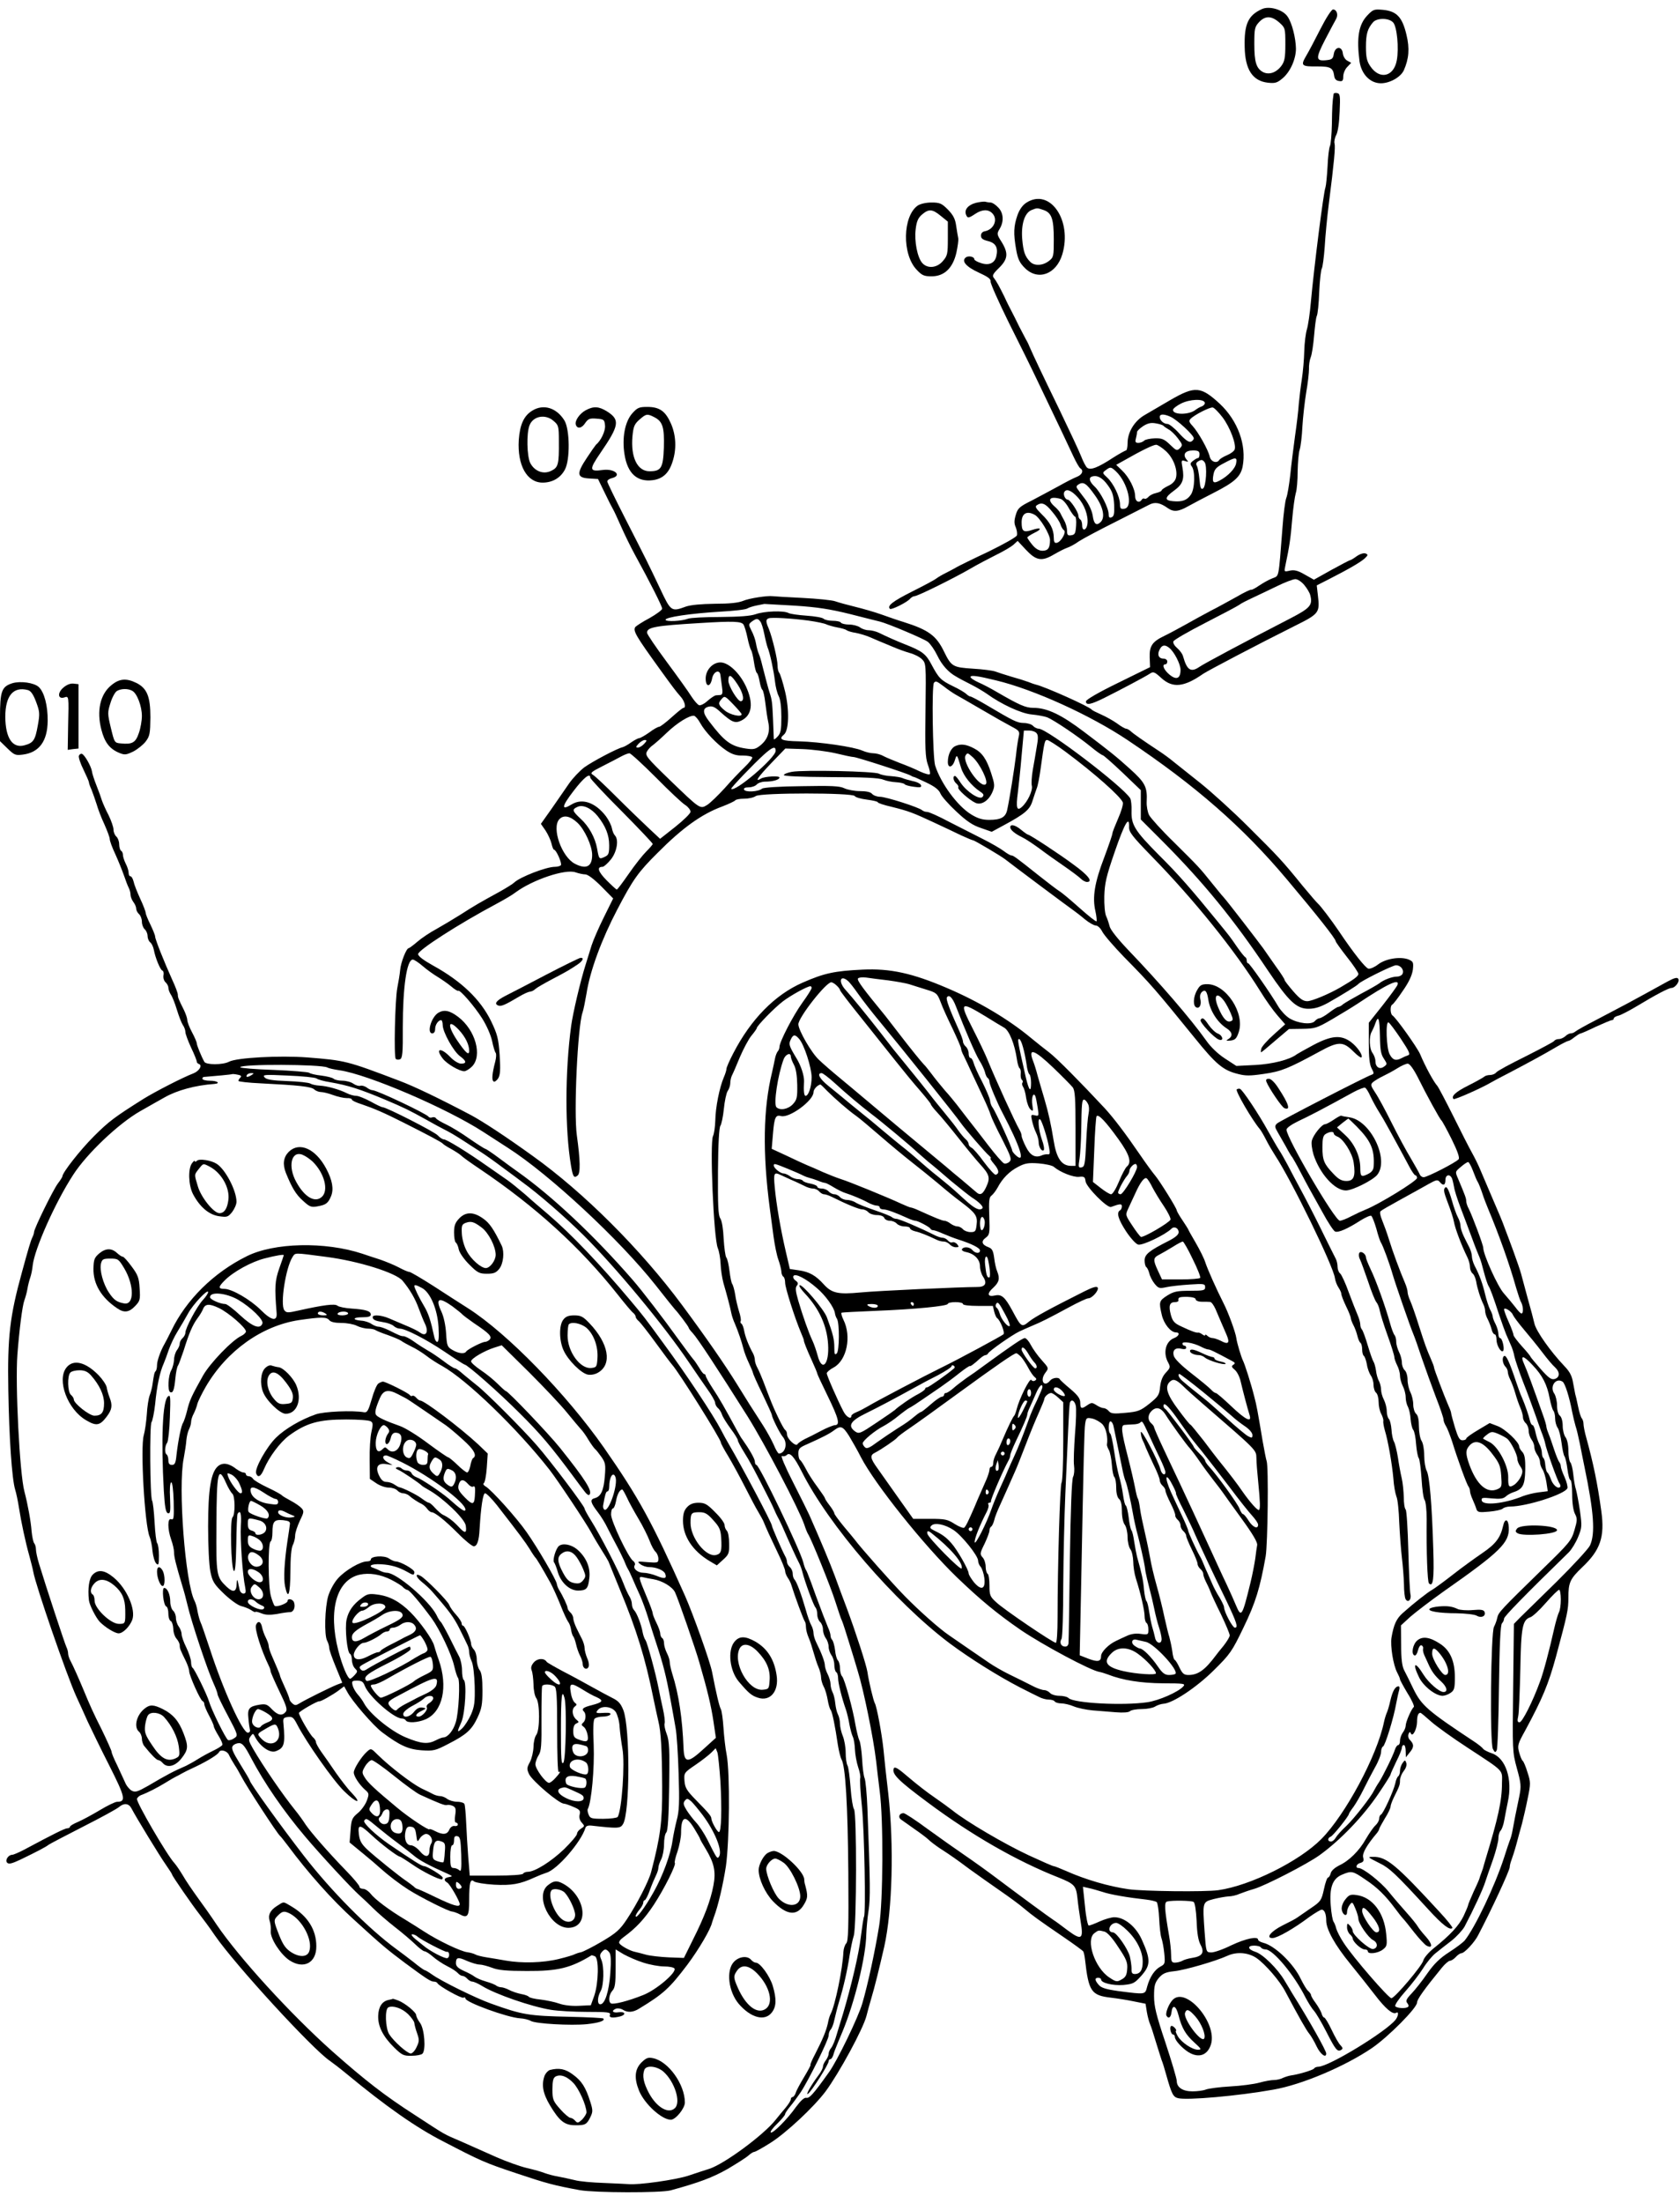 <?xml version="1.0" standalone="no"?>
<!DOCTYPE svg PUBLIC "-//W3C//DTD SVG 20010904//EN"
 "http://www.w3.org/TR/2001/REC-SVG-20010904/DTD/svg10.dtd">
<svg version="1.0" xmlns="http://www.w3.org/2000/svg"
 width="888pt" height="1164pt" viewBox="0 0 888 1164"
 preserveAspectRatio="xMidYMid meet">
<g transform="translate(0,1164) scale(0.1,-0.1)"
fill="#000000" stroke="none">
<path d="M6670 11592 c-73 -33 -94 -80 -91 -200 2 -120 42 -180 123 -189 37
-4 49 -1 77 23 41 34 71 102 71 157 -1 57 -21 136 -44 169 -24 37 -97 58 -136
40z m92 -71 c31 -28 32 -30 32 -115 0 -71 -4 -91 -21 -114 -27 -36 -65 -49
-97 -33 -36 20 -46 53 -46 149 0 80 2 90 25 115 33 35 66 34 107 -2z"/>
<path d="M6980 11488 c-29 -57 -63 -122 -77 -145 -29 -50 -24 -55 62 -54 67 0
81 -7 87 -49 2 -17 10 -26 26 -28 18 -3 22 1 22 24 0 15 9 38 21 50 l21 22
-20 11 c-12 6 -22 23 -24 38 -4 41 -41 39 -48 -2 -4 -26 -10 -30 -39 -33 -57
-6 -58 9 -7 108 26 50 52 99 58 109 13 22 4 51 -16 51 -8 0 -37 -45 -66 -102z"/>
<path d="M7226 11557 c-45 -48 -56 -118 -40 -241 10 -68 56 -116 113 -116 47
0 104 32 121 68 27 61 32 115 14 189 -22 92 -51 124 -124 131 -47 4 -52 3 -84
-31z m138 -36 c20 -22 31 -135 19 -200 -16 -87 -91 -104 -140 -31 -18 26 -23
47 -23 102 0 69 8 96 38 131 21 23 84 23 106 -2z"/>
<path d="M7049 11143 c-6 -37 -8 -71 -9 -158 -1 -55 -6 -107 -10 -116 -5 -9
-11 -58 -13 -110 -3 -52 -8 -101 -11 -109 -10 -24 -60 -418 -77 -605 -5 -60
-15 -126 -21 -145 -6 -19 -13 -71 -14 -115 -1 -44 -7 -111 -13 -150 -6 -38
-13 -97 -16 -130 -2 -33 -11 -109 -20 -170 -8 -60 -20 -153 -25 -205 -6 -52
-15 -107 -21 -121 -6 -15 -15 -85 -20 -155 -22 -281 -17 -254 -54 -270 -19 -7
-50 -25 -71 -39 -20 -14 -39 -23 -41 -21 -2 2 -37 -14 -76 -37 -40 -22 -101
-56 -137 -74 -36 -19 -96 -52 -135 -74 -38 -21 -88 -48 -111 -59 -63 -30 -79
-53 -77 -113 l2 -52 -169 -83 c-103 -50 -170 -89 -170 -98 0 -22 26 -17 98 19
86 43 211 109 239 127 19 13 25 11 62 -23 60 -54 119 -48 221 23 27 18 290
156 482 252 131 65 135 70 124 162 l-6 53 63 32 c108 55 171 92 191 111 18 17
18 20 3 26 -9 3 -29 -3 -46 -15 -16 -12 -32 -21 -35 -21 -3 0 -47 -23 -98 -51
l-93 -52 -48 27 c-36 21 -55 26 -79 21 -31 -7 -31 -7 -24 26 21 99 28 144 36
243 5 60 14 123 19 140 6 17 10 69 10 116 1 46 5 98 11 115 5 16 12 71 14 120
3 50 12 131 20 180 9 50 15 106 15 125 -1 19 3 47 9 62 6 14 14 66 18 115 4
48 10 95 14 103 5 9 11 66 13 128 3 61 9 117 14 124 4 7 11 58 15 113 3 55 13
159 22 230 28 219 35 299 30 317 -3 9 1 30 9 45 9 16 16 67 18 123 4 84 2 95
-13 98 -10 2 -19 0 -19 -5z m-155 -2594 c14 -17 29 -41 32 -55 13 -51 -1 -67
-103 -120 -233 -120 -462 -242 -484 -258 -44 -30 -65 -17 -85 54 -3 14 -18 34
-32 46 -14 12 -23 27 -20 35 3 8 79 52 169 98 90 46 171 89 179 95 8 7 40 23
70 37 30 14 89 42 130 62 41 20 85 37 97 37 12 0 33 -14 47 -31z m-714 -332
c26 -20 60 -86 60 -116 0 -47 -22 -56 -59 -25 -30 25 -41 54 -21 54 6 0 10 7
10 15 0 8 -9 15 -20 15 -26 0 -35 22 -20 49 12 24 28 26 50 8z"/>
<path d="M5425 10569 c-19 -12 -36 -35 -47 -66 -20 -58 -22 -96 -7 -181 9 -51
18 -70 46 -98 69 -69 166 -34 198 72 54 180 -66 353 -190 273z m92 -39 c42
-15 53 -47 53 -155 0 -89 -1 -95 -26 -114 -32 -25 -76 -27 -98 -5 -28 28 -37
53 -43 122 -6 78 13 137 49 152 30 12 30 12 65 0z"/>
<path d="M5157 10568 c-40 -11 -61 -36 -51 -62 8 -20 13 -20 49 4 36 24 68 25
89 4 33 -32 10 -87 -39 -96 -12 -2 -20 -11 -20 -23 0 -15 10 -22 38 -29 41
-10 54 -36 43 -81 -9 -36 -39 -49 -81 -35 -19 6 -35 15 -35 20 0 14 -32 21
-46 9 -23 -19 3 -49 71 -80 46 -21 63 -33 61 -46 -2 -9 41 -105 94 -213 54
-107 126 -253 160 -325 108 -226 157 -328 184 -387 15 -32 31 -60 37 -63 18
-12 9 -33 -18 -44 -16 -6 -59 -28 -98 -50 -38 -21 -103 -55 -142 -76 -65 -32
-74 -41 -84 -76 -9 -30 -9 -45 0 -65 6 -15 9 -34 6 -43 -3 -9 -71 -47 -151
-86 -81 -38 -156 -75 -168 -82 -11 -7 -37 -20 -56 -30 -19 -9 -42 -23 -50 -29
-8 -7 -66 -38 -128 -69 -105 -53 -134 -76 -118 -92 7 -7 92 35 107 54 6 7 17
13 23 13 16 0 204 93 291 143 39 23 102 56 140 75 39 19 80 43 92 54 l22 20
43 -46 c54 -58 84 -64 148 -26 26 15 57 31 69 35 13 4 42 19 64 35 23 15 110
61 192 102 83 42 163 83 179 91 30 16 57 12 99 -18 30 -21 56 -19 107 10 25
14 86 46 135 71 110 56 142 85 153 138 22 114 -25 243 -121 333 -100 92 -131
94 -258 21 -50 -29 -111 -65 -137 -80 -55 -31 -92 -91 -92 -150 0 -21 -4 -38
-8 -38 -4 0 -35 -17 -68 -38 -81 -53 -120 -68 -138 -53 -7 6 -21 33 -31 59
-10 26 -62 137 -115 247 -91 187 -136 282 -160 337 -5 13 -14 30 -19 38 -4 8
-20 38 -34 65 -13 28 -32 64 -40 80 -9 17 -26 50 -37 75 -28 57 -43 84 -57
102 -10 11 -4 22 27 52 48 47 51 78 14 138 -25 39 -26 43 -10 69 24 40 20 86
-9 114 -13 14 -31 25 -39 25 -8 0 -20 2 -28 4 -7 2 -30 -1 -51 -6z m1211
-1055 c2 -7 -5 -16 -15 -20 -10 -3 -25 -12 -33 -18 -34 -28 -120 -28 -120 -1
0 7 19 22 43 34 46 23 118 26 125 5z m94 -78 c40 -53 74 -144 64 -170 -3 -9
-21 -22 -40 -30 -19 -8 -37 -19 -41 -25 -13 -21 -45 -10 -51 18 -8 36 -60 128
-90 161 -19 20 -21 28 -11 38 20 21 101 62 117 60 8 -1 31 -25 52 -52z m-275
3 c35 -16 123 -97 123 -114 0 -6 -7 -15 -16 -18 -10 -4 -31 11 -61 44 -25 28
-53 50 -62 50 -20 0 -41 19 -41 37 0 16 21 17 57 1z m-37 -48 c3 -4 15 -12 27
-19 12 -6 34 -27 49 -47 25 -33 26 -36 11 -52 -16 -15 -19 -14 -52 18 -31 30
-43 35 -81 34 -25 -1 -50 -6 -56 -12 -7 -7 -21 -12 -31 -12 -15 0 -18 5 -13
23 3 12 6 27 6 34 0 6 15 20 33 32 24 15 41 19 67 14 19 -3 37 -9 40 -13z m12
-133 c40 -36 64 -100 54 -141 -4 -17 -19 -33 -41 -43 -19 -9 -35 -20 -35 -24
0 -4 -13 -10 -29 -14 -16 -3 -35 -13 -41 -21 -7 -7 -16 -12 -20 -9 -5 3 -11 1
-15 -5 -13 -21 -35 -10 -35 18 0 38 -32 101 -69 136 l-31 30 43 24 c91 52 153
82 168 82 8 0 31 -15 51 -33z m178 -17 c0 -11 -3 -20 -7 -20 -5 0 -17 -7 -27
-15 -15 -11 -16 -17 -7 -29 19 -23 17 -118 -4 -149 -20 -30 -46 -40 -96 -35
-45 4 -43 20 7 56 46 33 55 60 44 122 -7 38 -6 40 14 34 18 -6 19 -5 7 9 -21
26 -6 47 34 47 28 0 35 -4 35 -20z m194 -47 c-4 -28 -43 -69 -89 -93 -32 -17
-39 -9 -31 33 5 27 15 39 54 59 63 34 72 34 66 1z m-167 5 c15 -19 8 -129 -8
-139 -11 -7 -15 3 -19 49 -3 31 -9 63 -14 71 -5 8 -4 16 5 22 19 12 25 11 36
-3z m-469 -48 c64 -60 94 -191 45 -198 -19 -3 -23 1 -23 25 -1 39 -34 108 -67
139 -27 25 -27 26 -8 40 24 18 27 18 53 -6z m-43 -73 c25 -34 31 -54 34 -103
2 -49 -1 -62 -13 -67 -12 -5 -16 0 -16 16 0 33 -43 117 -74 146 -28 26 -33 47
-14 53 27 9 55 -6 83 -45z m-69 -52 c45 -62 57 -118 32 -143 -22 -22 -36 -12
-42 32 -4 27 -20 61 -39 87 -18 23 -36 48 -42 56 -7 10 -6 16 5 23 26 17 42 7
86 -55z m-90 -12 c36 -39 57 -97 52 -140 -4 -35 -28 -43 -28 -9 0 13 -4 28
-10 31 -5 3 -10 12 -10 20 0 20 -43 84 -56 85 -14 0 -26 28 -18 41 11 18 37 8
70 -28z m-90 -9 c11 -3 31 -25 44 -50 14 -24 28 -44 33 -44 4 0 7 -21 5 -47
-3 -41 -6 -48 -25 -51 -19 -3 -23 1 -23 25 0 15 -7 39 -15 53 -8 14 -17 32
-21 40 -4 8 -18 24 -31 35 -40 36 -25 55 33 39z m-45 -67 c20 -23 40 -54 44
-67 4 -14 13 -28 19 -32 14 -9 -16 -62 -38 -66 -12 -3 -16 5 -16 27 0 44 -19
81 -64 124 -31 31 -37 41 -25 48 26 17 45 9 80 -34z m-92 -17 c27 -14 81 -103
81 -133 0 -42 -10 -57 -40 -57 -18 0 -36 10 -54 32 -14 17 -26 35 -26 38 0 3
16 14 36 24 45 21 38 32 -10 16 -46 -15 -56 -8 -56 40 0 47 27 63 69 40z"/>
<path d="M4851 10554 c-80 -56 -84 -257 -6 -339 28 -30 39 -35 79 -35 67 0
112 43 131 124 7 33 12 67 10 77 -2 9 -7 39 -11 66 -5 37 -16 57 -44 86 -33
33 -43 37 -87 37 -28 0 -58 -7 -72 -16z m122 -55 l37 -30 0 -89 c0 -81 -2 -91
-26 -119 -31 -37 -81 -42 -109 -11 -26 29 -43 116 -35 179 5 42 13 60 34 78
36 30 54 29 99 -8z"/>
<path d="M2813 9470 c-44 -27 -65 -73 -71 -155 -8 -133 43 -225 126 -225 52 0
95 25 118 69 28 52 26 213 -3 260 -42 67 -111 88 -170 51z m113 -54 c26 -22
28 -28 28 -107 1 -123 -3 -139 -41 -157 -41 -20 -87 -2 -110 41 -18 36 -21
157 -4 200 19 49 84 61 127 23z"/>
<path d="M3097 9473 c-34 -18 -61 -58 -53 -78 8 -23 32 -18 50 11 15 21 23 25
59 22 39 -3 42 -5 45 -36 3 -28 -21 -80 -48 -102 -3 -3 -25 -34 -48 -69 -56
-84 -53 -105 11 -109 l48 -3 35 -72 c19 -40 39 -79 44 -87 5 -8 24 -49 42 -90
18 -41 51 -109 74 -151 77 -140 144 -272 144 -285 0 -7 -30 -29 -67 -50 -38
-20 -71 -42 -75 -47 -13 -20 2 -46 132 -226 70 -97 85 -116 107 -141 22 -24
31 -60 16 -60 -5 0 -33 -23 -63 -50 -30 -27 -60 -50 -66 -50 -6 0 -30 -13 -52
-30 -23 -16 -47 -30 -53 -30 -5 0 -25 -10 -42 -22 -18 -13 -38 -24 -46 -26
-28 -6 -157 -74 -202 -106 -25 -19 -62 -58 -82 -87 -20 -30 -62 -89 -92 -133
l-56 -79 25 -36 c13 -20 27 -51 31 -68 4 -18 10 -33 14 -33 11 0 42 -70 36
-81 -4 -5 -18 -9 -32 -9 -46 0 -185 -54 -215 -83 -7 -7 -42 -29 -78 -49 -106
-58 -132 -73 -205 -120 -38 -24 -97 -59 -129 -77 -32 -17 -77 -47 -99 -66 -22
-19 -44 -35 -47 -35 -12 0 -42 -76 -45 -116 -2 -22 -9 -64 -15 -94 -12 -63
-19 -365 -8 -375 4 -4 14 -5 22 -2 13 5 16 32 15 169 0 213 21 358 53 358 7 0
31 -16 53 -35 22 -19 57 -44 79 -57 21 -13 53 -35 71 -50 17 -15 34 -25 37
-23 8 8 84 -79 126 -145 24 -38 46 -88 53 -120 6 -30 15 -59 19 -63 4 -5 3
-25 -2 -45 -17 -65 -20 -99 -9 -106 5 -4 16 4 24 16 11 18 13 45 8 123 -6 88
-12 110 -45 179 -56 115 -157 212 -308 295 -50 28 -78 49 -78 60 0 21 214 159
415 266 39 21 84 47 100 60 91 67 263 125 317 106 17 -6 41 -11 52 -11 13 0
46 -25 84 -63 l63 -64 -49 -99 c-27 -54 -56 -121 -65 -149 -8 -27 -22 -72 -31
-100 -29 -91 -68 -259 -77 -325 -33 -245 -33 -549 -1 -738 10 -60 16 -69 35
-53 16 12 14 82 -4 212 -17 121 4 573 30 649 5 14 14 59 21 100 18 119 80 287
163 445 82 157 110 197 213 299 131 132 233 205 342 245 34 13 65 28 68 32 3
5 24 9 47 9 24 0 51 6 62 14 26 18 512 18 523 0 4 -7 33 -15 65 -19 31 -4 57
-10 57 -14 0 -4 33 -15 73 -24 92 -23 112 -31 222 -82 50 -23 115 -54 146 -69
31 -14 59 -26 63 -26 7 0 149 -84 170 -101 22 -18 339 -255 360 -269 11 -8 39
-29 60 -47 22 -18 48 -33 58 -33 10 0 25 -14 34 -32 9 -18 61 -78 114 -133
145 -147 166 -172 374 -428 113 -140 151 -172 228 -191 41 -11 65 -11 139 0
92 13 130 29 292 117 102 56 126 56 182 0 20 -20 38 -33 41 -30 10 10 -21 56
-56 82 -52 38 -102 34 -197 -16 -43 -23 -82 -45 -88 -49 -37 -29 -128 -52
-220 -57 l-100 -5 -60 39 c-37 24 -76 61 -100 96 -81 114 -245 304 -412 478
-56 59 -94 107 -98 125 -4 16 -12 40 -18 53 -7 14 -11 60 -10 105 2 69 10 105
55 235 52 151 78 196 76 131 -1 -26 16 -48 118 -153 225 -230 443 -501 576
-715 28 -46 69 -103 91 -128 l40 -46 -60 -54 c-33 -29 -63 -63 -66 -74 -3 -11
-3 -20 -1 -20 2 0 36 28 75 62 l72 61 71 1 c66 1 77 4 156 50 46 27 109 65
139 85 156 104 222 134 207 96 -3 -8 -38 -56 -78 -107 l-73 -92 0 -107 c0 -75
4 -114 15 -134 13 -24 13 -29 1 -33 -33 -11 -487 -245 -501 -258 -13 -13 -13
-18 4 -47 10 -18 30 -52 44 -77 13 -25 28 -50 33 -55 4 -6 23 -39 41 -74 18
-35 40 -75 48 -90 8 -14 39 -70 69 -124 29 -54 60 -101 68 -104 17 -7 67 15
135 59 26 16 51 27 56 24 5 -3 17 -34 27 -68 9 -35 20 -67 24 -73 10 -14 46
-112 61 -165 15 -52 95 -283 111 -320 6 -14 26 -70 44 -125 19 -55 52 -147 74
-205 23 -58 41 -112 41 -120 0 -9 6 -24 13 -35 7 -11 21 -47 32 -80 30 -97 78
-229 87 -239 4 -6 8 -16 8 -24 0 -8 6 -28 14 -45 8 -18 17 -40 20 -51 6 -16
14 -18 67 -13 34 3 66 10 72 16 6 6 24 11 39 11 87 0 290 65 303 97 2 8 -4 34
-15 58 -11 24 -20 50 -20 57 0 8 -4 18 -9 24 -4 5 -16 34 -26 64 -10 30 -22
66 -28 80 -6 14 -12 32 -13 40 0 8 -8 35 -17 60 -60 169 -86 240 -101 273 -22
49 -5 48 45 -6 52 -54 77 -104 90 -175 6 -31 15 -61 20 -66 5 -6 9 -24 9 -41
0 -17 6 -39 14 -50 7 -11 16 -47 20 -79 4 -33 11 -64 15 -70 5 -6 12 -37 16
-68 4 -32 11 -58 16 -58 5 0 9 -34 9 -75 0 -47 6 -87 15 -104 13 -25 12 -35
-3 -86 -16 -55 -27 -68 -167 -204 -223 -218 -235 -230 -241 -259 -3 -15 -11
-36 -17 -47 -17 -29 -23 -615 -6 -646 10 -19 13 -20 20 -7 5 8 10 160 12 337
3 224 8 326 16 334 6 6 11 17 11 25 0 11 105 119 342 350 15 15 37 51 49 80
21 51 21 59 10 140 -7 48 -17 98 -21 112 -5 14 -11 49 -14 79 -3 30 -10 59
-16 65 -5 5 -10 33 -10 61 0 30 -6 59 -15 71 -8 10 -15 38 -15 60 0 24 -6 47
-15 54 -9 7 -15 29 -15 54 0 23 -7 51 -14 62 -27 37 7 87 43 64 13 -7 37 -84
51 -160 5 -25 13 -58 18 -75 6 -16 15 -57 22 -90 6 -33 18 -89 25 -125 50
-240 58 -354 29 -416 -9 -18 -88 -104 -176 -191 -89 -87 -176 -173 -194 -190
l-32 -33 -4 -337 c-4 -333 -4 -339 20 -427 22 -79 23 -94 13 -145 -17 -80 -29
-141 -36 -181 -3 -19 -10 -44 -15 -55 -4 -11 -18 -51 -30 -90 -49 -151 -154
-371 -209 -439 -9 -10 -46 -38 -82 -61 -48 -31 -79 -61 -114 -111 -26 -38 -64
-86 -83 -106 -28 -29 -33 -40 -24 -51 7 -8 9 -17 5 -20 -10 -11 -61 -8 -68 3
-4 6 20 41 53 78 33 37 75 92 94 122 19 31 49 67 66 80 17 14 54 43 83 65 28
22 59 56 70 75 47 89 98 199 109 235 7 22 26 76 42 121 15 44 28 94 28 110 0
17 5 35 12 42 6 6 15 30 19 54 4 24 13 68 19 98 26 119 -11 231 -84 256 -21 7
-42 18 -46 23 -3 6 -25 24 -48 39 -248 164 -278 191 -321 278 -18 38 -40 82
-49 99 -11 21 -16 59 -16 133 l-1 104 50 46 c28 24 106 84 175 133 301 211
349 258 345 339 -2 45 -21 50 -30 8 -14 -62 -39 -96 -110 -144 -38 -26 -109
-77 -156 -114 -47 -37 -97 -73 -109 -80 -24 -13 -99 -72 -157 -124 -32 -29
-46 -59 -58 -128 -7 -44 9 -145 30 -185 8 -15 15 -31 15 -36 0 -4 18 -37 40
-74 23 -36 37 -69 33 -72 -12 -9 -43 -79 -43 -99 0 -9 -7 -26 -15 -36 -8 -11
-15 -30 -15 -43 0 -13 -4 -23 -9 -23 -5 0 -13 -10 -17 -22 -10 -33 -62 -138
-84 -173 -11 -16 -23 -37 -27 -45 -16 -34 -105 -148 -147 -188 -25 -23 -50
-51 -56 -62 -6 -11 -17 -20 -25 -20 -19 0 -19 19 -1 26 13 5 96 109 96 120 0
3 11 20 24 37 13 18 37 59 53 92 16 33 44 86 61 117 18 31 32 68 32 82 0 13 5
26 10 28 11 3 57 152 70 228 5 25 11 55 15 68 4 13 3 22 -3 22 -17 0 -31 -24
-43 -75 -6 -28 -15 -57 -19 -65 -4 -9 -11 -31 -15 -50 -37 -178 -203 -487
-330 -616 -116 -118 -376 -247 -545 -271 -70 -10 -397 -6 -475 5 -105 15 -228
51 -329 96 -32 14 -62 26 -67 26 -5 0 -64 26 -131 57 -125 58 -330 178 -403
237 -22 17 -66 49 -98 71 -33 22 -92 68 -133 103 -58 50 -75 60 -80 48 -11
-29 24 -64 179 -179 232 -173 473 -311 692 -397 84 -34 93 -43 100 -109 3 -31
11 -87 17 -124 16 -94 5 -101 -69 -46 -32 24 -65 49 -74 54 -19 12 -188 136
-302 222 -45 34 -120 88 -167 120 -47 32 -136 95 -198 140 -62 46 -119 83
-126 83 -23 0 -31 -22 -13 -34 8 -6 41 -29 72 -51 32 -22 65 -47 74 -56 9 -9
34 -28 56 -43 65 -42 86 -57 160 -112 39 -28 109 -78 157 -111 48 -33 107 -76
130 -96 48 -40 71 -57 210 -152 54 -37 101 -71 104 -76 3 -6 7 -24 9 -42 19
-169 33 -190 137 -202 35 -4 90 -13 123 -20 l60 -12 7 -44 c4 -24 12 -53 17
-64 5 -11 19 -54 31 -95 13 -41 26 -84 30 -95 5 -11 16 -47 25 -80 28 -99 36
-115 62 -121 48 -12 319 12 503 45 151 26 379 123 522 220 86 59 238 212 238
240 0 17 37 69 131 184 16 20 36 37 43 37 7 0 21 9 31 20 10 11 23 20 30 20
15 0 69 57 88 95 68 129 167 342 167 360 0 8 4 24 9 37 5 13 17 50 26 83 9 33
22 83 30 110 7 28 21 87 30 133 16 77 16 86 -1 137 -9 31 -21 58 -25 61 -5 3
-13 23 -19 44 -10 37 -8 45 32 117 91 169 122 242 163 392 60 223 65 245 65
310 0 80 9 99 74 161 95 90 119 159 100 296 -20 147 -43 256 -80 390 -8 28
-14 60 -14 70 0 11 -4 24 -9 30 -5 5 -14 34 -20 64 -6 30 -13 60 -15 65 -1 6
-6 32 -11 58 -6 37 -17 59 -47 90 -73 77 -147 182 -157 222 -5 22 -21 83 -36
135 -14 52 -30 111 -35 130 -5 19 -24 73 -41 120 -17 47 -38 102 -46 123 -7
22 -36 91 -64 155 -28 65 -58 135 -67 157 -9 22 -28 60 -42 85 -14 25 -58 111
-98 192 -41 82 -79 154 -85 161 -18 19 -63 101 -91 168 -16 36 -127 192 -146
204 -12 8 -13 52 -1 57 5 2 30 34 56 73 33 47 49 83 53 112 4 39 2 43 -24 54
-44 16 -119 4 -159 -26 -19 -15 -42 -25 -52 -23 -15 3 -79 83 -158 201 -38 56
-95 131 -108 142 -7 6 -43 48 -82 95 -107 132 -129 155 -287 312 -81 81 -194
183 -250 228 -57 45 -120 96 -142 113 -21 18 -57 44 -80 59 -82 54 -138 93
-151 106 -7 6 -18 12 -23 12 -5 0 -27 12 -48 28 -21 15 -59 36 -84 47 -25 11
-47 22 -50 26 -12 16 -249 122 -295 132 -5 1 -23 7 -40 14 -16 6 -57 19 -90
28 -33 10 -71 22 -84 27 -13 5 -66 12 -118 15 -107 7 -114 11 -153 90 -41 85
-82 115 -215 157 -27 8 -79 26 -115 39 -36 13 -99 31 -140 41 -41 10 -88 23
-105 29 -16 6 -95 14 -175 18 -80 4 -149 8 -155 9 -28 4 -126 -11 -158 -25
-25 -10 -71 -15 -149 -15 -72 -1 -127 -6 -153 -15 -76 -28 -79 -26 -135 93
-64 135 -71 149 -185 372 -52 102 -95 190 -95 196 0 7 11 15 25 18 55 14 13
51 -48 43 -73 -10 -74 1 -14 89 101 147 105 176 36 220 -43 27 -71 29 -112 7z
m1103 -1033 c121 -8 186 -18 295 -45 77 -20 147 -37 155 -39 42 -10 233 -91
254 -107 14 -11 36 -43 50 -72 24 -50 59 -90 102 -113 11 -7 45 -25 75 -40 30
-15 68 -38 84 -49 77 -56 183 -105 238 -110 32 -3 68 -10 82 -15 33 -13 160
-98 230 -155 30 -25 59 -45 63 -45 5 0 52 -42 105 -92 l97 -93 0 -78 0 -77
113 -113 c218 -219 378 -414 561 -688 108 -160 149 -199 212 -199 34 0 62 9
103 31 76 43 155 92 161 100 10 14 181 99 199 99 24 0 43 -23 35 -44 -3 -9
-17 -16 -30 -16 -25 0 -71 -17 -94 -36 -8 -6 -51 -31 -95 -54 -44 -24 -87 -49
-96 -56 -8 -8 -20 -14 -25 -14 -5 0 -27 -14 -48 -30 -22 -17 -45 -30 -52 -30
-6 0 -17 -7 -24 -15 -18 -21 -89 -13 -135 15 -19 12 -44 39 -57 60 -42 72
-153 230 -160 230 -5 0 -8 6 -8 14 0 8 -3 16 -7 18 -5 2 -24 26 -43 53 -42 61
-38 55 -103 135 -141 173 -209 251 -312 353 -127 128 -146 159 -144 232 1 28
-2 58 -7 67 -38 62 -439 368 -484 368 -9 0 -23 7 -30 15 -7 8 -29 15 -49 15
-35 1 -50 8 -202 98 -39 23 -75 42 -80 42 -4 0 -14 6 -21 13 -7 7 -38 26 -70
41 -66 32 -76 43 -115 116 -29 55 -49 70 -138 105 -41 16 -104 44 -138 61 -16
8 -41 14 -55 14 -15 0 -36 7 -46 15 -11 8 -37 15 -57 15 -21 0 -41 5 -44 10
-3 6 -23 10 -44 10 -20 0 -42 5 -48 11 -6 6 -46 13 -90 16 -43 3 -86 9 -95 14
-26 14 -128 10 -173 -6 -28 -10 -85 -14 -187 -15 -81 0 -158 -4 -171 -9 -34
-13 -116 -17 -119 -6 -3 14 135 34 287 43 72 4 137 11 145 17 8 5 30 12 50 16
19 4 37 7 40 8 3 0 75 -4 160 -9z m73 -79 c43 -6 86 -15 95 -20 9 -4 35 -12
57 -16 22 -4 45 -10 50 -15 6 -4 27 -11 49 -14 21 -4 54 -14 75 -23 20 -9 45
-19 56 -24 11 -4 40 -17 65 -27 25 -11 64 -25 88 -32 24 -6 53 -21 65 -33 22
-22 22 -26 19 -267 -3 -203 -1 -252 12 -289 9 -24 14 -47 11 -51 -3 -5 -27 2
-53 14 -26 13 -74 33 -107 45 -33 13 -72 29 -87 37 -14 8 -38 14 -52 14 -14 0
-40 6 -58 14 -45 20 -224 46 -335 49 -93 2 -110 10 -79 36 26 22 29 128 6 226
-12 50 -26 94 -31 100 -5 5 -9 22 -9 38 0 34 -28 149 -46 194 -17 39 -17 50
-1 56 17 6 119 0 210 -12z m-255 -4 c7 -7 16 -38 22 -68 6 -30 14 -61 17 -69
13 -30 33 -126 39 -178 3 -29 12 -65 20 -80 9 -17 14 -58 14 -110 0 -69 -3
-86 -20 -104 -11 -12 -20 -18 -20 -12 0 5 -2 52 -4 104 -4 90 -6 104 -18 140
-6 17 -24 86 -39 145 -5 22 -13 49 -18 60 -5 11 -12 36 -15 55 -3 19 -14 50
-24 68 -16 32 -16 34 2 48 24 17 31 18 44 1z m-88 -17 c5 -8 15 -40 21 -70 6
-30 15 -59 19 -65 4 -5 11 -34 15 -62 4 -29 11 -55 15 -58 5 -3 11 -23 15 -45
4 -22 10 -42 15 -45 4 -3 11 -33 15 -67 4 -35 11 -82 16 -105 11 -50 -4 -92
-44 -123 -24 -19 -35 -21 -75 -15 -79 12 -113 37 -194 144 -35 45 -35 69 -3
77 20 5 34 -1 64 -29 59 -53 76 -60 108 -45 59 28 67 93 25 183 -34 71 -92
125 -134 125 -41 0 -78 -40 -78 -85 0 -47 25 -47 34 0 7 37 40 51 44 18 1 -10
5 -37 8 -60 5 -32 3 -43 -7 -45 -8 0 -19 -2 -26 -2 -6 -1 -26 -14 -43 -29 -17
-16 -38 -26 -45 -23 -8 3 -26 24 -41 47 -14 23 -73 105 -130 182 -57 77 -104
146 -104 154 0 29 44 37 280 51 176 11 219 9 230 -8z m-31 -317 c30 -45 38
-88 16 -88 -16 0 -64 79 -65 108 0 39 14 34 49 -20z m1366 22 c200 -48 499
-184 696 -316 357 -239 608 -458 840 -734 165 -196 258 -314 259 -328 0 -4 27
-42 60 -84 33 -41 60 -82 60 -89 0 -12 -23 -29 -95 -71 -60 -35 -151 -73 -175
-73 -22 0 -39 12 -74 52 -25 29 -46 56 -46 60 0 5 -20 36 -45 70 -24 35 -55
78 -67 96 -26 36 -190 249 -211 272 -8 8 -35 42 -62 75 -65 81 -67 83 -200
215 -65 63 -123 128 -131 143 -8 15 -14 47 -13 70 4 79 -7 101 -89 175 -72 65
-107 93 -242 195 -120 91 -195 127 -268 127 -41 0 -73 14 -197 86 -27 16 -69
38 -92 48 -24 11 -43 23 -43 29 0 11 37 6 135 -18z m-276 -32 c20 -16 48 -35
62 -43 15 -8 77 -44 139 -80 61 -36 132 -76 157 -89 40 -21 44 -26 38 -52 -4
-16 -11 -62 -15 -102 -9 -73 -33 -225 -46 -285 -8 -40 -33 -54 -95 -54 -36 0
-60 7 -96 29 -73 45 -160 164 -190 258 -13 42 -19 426 -6 438 10 10 13 9 52
-20z m-1111 -97 c23 -24 42 -46 42 -50 0 -17 -62 -3 -89 20 -34 28 -37 38 -18
59 17 20 18 20 65 -29z m-177 -96 c25 -46 89 -113 139 -146 30 -20 53 -27 85
-26 25 0 47 -4 51 -9 3 -5 -15 -28 -40 -52 -24 -23 -72 -73 -106 -112 -35 -38
-76 -78 -92 -88 -38 -23 -36 -24 -202 136 -116 112 -127 126 -117 145 6 12 20
27 32 35 11 8 44 37 73 65 55 53 122 94 145 90 7 -2 22 -19 32 -38z m1778 -54
c9 -10 9 -29 1 -72 -5 -33 -15 -88 -21 -122 -6 -35 -8 -73 -5 -84 6 -24 -22
-84 -52 -111 -27 -25 -33 -6 -22 75 4 34 14 123 20 196 l12 132 28 0 c15 0 33
-6 39 -14z m-2074 -56 c-10 -11 -25 -20 -33 -20 -12 0 -12 4 3 20 10 11 25 20
33 20 12 0 12 -4 -3 -20z m2227 -42 c151 -112 293 -238 303 -268 3 -9 -8 -47
-25 -85 -16 -37 -30 -72 -30 -78 0 -7 -20 -65 -44 -129 -50 -131 -63 -209 -46
-282 6 -27 8 -51 6 -54 -3 -3 -43 29 -88 69 -46 41 -95 83 -111 92 -15 10 -62
46 -105 80 -123 98 -136 107 -146 107 -5 0 -23 10 -40 23 -17 13 -67 42 -111
64 -44 22 -124 63 -179 91 -54 29 -106 52 -115 52 -10 0 -21 4 -27 9 -16 15
-191 71 -222 71 -16 0 -35 7 -42 15 -8 10 -30 15 -65 15 -28 0 -65 7 -82 15
-24 12 -67 14 -226 11 -119 -1 -201 -7 -209 -13 -20 -17 -90 -20 -95 -5 -3 8
6 12 25 12 16 0 35 7 42 15 7 8 27 15 44 15 41 0 76 10 76 22 0 10 -79 6 -98
-6 -36 -22 -15 9 53 80 l76 79 92 -3 c51 -2 129 -12 173 -22 45 -11 88 -20 96
-20 16 0 285 -87 302 -98 6 -4 13 -7 16 -7 3 0 33 -14 67 -30 44 -21 66 -38
74 -58 6 -15 44 -58 84 -95 54 -51 87 -73 130 -87 l57 -20 61 33 c115 62 141
84 155 132 8 25 18 54 22 65 5 11 14 56 20 100 20 146 22 155 35 155 7 0 51
-28 97 -62z m-1532 5 c0 -37 -216 -221 -235 -201 -4 4 118 131 173 181 46 41
62 46 62 20z m-633 -141 c70 -71 140 -137 156 -146 15 -10 27 -26 27 -35 0 -9
-37 -45 -81 -80 l-80 -63 -62 58 c-34 32 -110 105 -168 163 -58 58 -114 111
-125 117 -16 10 -10 15 51 46 39 20 84 43 100 52 17 9 35 16 42 16 7 0 70 -58
140 -128z m-347 -1 c0 -6 74 -85 165 -176 91 -92 165 -170 165 -174 0 -4 -16
-22 -34 -40 -19 -19 -61 -72 -92 -117 -32 -46 -60 -84 -64 -84 -3 0 -27 22
-54 49 -45 46 -53 71 -21 71 7 0 27 18 44 39 32 40 43 105 21 127 -6 6 -13 23
-16 39 -3 15 -17 43 -31 62 -56 73 -125 97 -181 63 -57 -35 -54 -12 9 70 54
71 89 99 89 71z m39 -203 c42 -53 61 -100 61 -154 0 -45 -3 -52 -25 -62 -28
-13 -29 -12 -39 45 -10 57 -44 118 -86 156 -46 43 -48 50 -17 64 28 13 72 -7
106 -49z m-106 -36 c38 -36 77 -122 77 -169 0 -62 -31 -78 -91 -47 -70 36
-124 189 -83 235 23 25 58 18 97 -19z m4241 -1129 c1 -69 5 -94 21 -117 18
-28 18 -29 0 -42 -23 -17 -45 -2 -45 30 0 12 -7 31 -15 42 -17 22 -20 86 -5
112 5 9 15 30 20 46 16 44 22 26 24 -71z m110 -11 c46 -69 52 -84 38 -88 -9
-3 -25 -10 -34 -15 -30 -16 -47 -10 -63 21 -17 32 -22 174 -6 168 5 -1 34 -40
65 -86z m90 -204 c46 -93 117 -222 125 -228 4 -3 28 -47 54 -99 32 -65 43 -98
37 -106 -14 -17 -166 -95 -185 -95 -9 0 -19 8 -22 18 -4 9 -25 46 -46 82 -22
36 -67 119 -100 185 -33 66 -72 139 -88 162 -25 38 -26 43 -11 56 10 8 33 22
52 31 19 9 53 27 75 41 22 14 47 25 56 25 10 0 30 -27 53 -72z m-250 -101 c11
-23 31 -60 45 -82 14 -22 32 -53 41 -70 9 -16 34 -61 55 -100 21 -38 49 -91
63 -117 14 -27 29 -48 33 -48 5 0 9 -6 9 -14 0 -16 -204 -141 -274 -168 -15
-6 -48 -21 -73 -34 -24 -13 -52 -24 -61 -24 -26 0 -281 436 -282 481 0 9 25
27 62 45 56 26 135 67 293 154 28 15 55 25 60 23 6 -2 19 -23 29 -46z m542
-394 c10 -27 21 -53 25 -58 4 -6 15 -33 24 -60 9 -28 23 -63 30 -80 59 -141
113 -292 149 -420 10 -33 21 -68 27 -77 11 -22 12 -58 1 -58 -5 0 -19 15 -32
33 -13 17 -41 50 -60 72 -33 35 -110 207 -110 242 0 15 -58 169 -76 205 -8 14
-14 33 -14 42 0 14 -5 28 -43 118 -16 37 -16 37 14 62 17 15 34 26 39 26 5 0
16 -21 26 -47z m-111 -40 c4 -10 8 -31 11 -46 2 -16 17 -63 33 -105 16 -43 44
-115 61 -162 17 -47 36 -94 41 -105 5 -11 15 -46 23 -78 8 -31 19 -63 23 -70
10 -15 26 -59 58 -157 14 -41 30 -86 36 -100 6 -14 17 -38 24 -55 8 -16 17
-45 20 -63 4 -18 24 -77 45 -132 22 -55 51 -135 66 -177 15 -43 31 -89 37
-103 5 -14 12 -34 14 -45 6 -34 65 -199 76 -213 5 -7 7 -16 3 -19 -12 -12 -39
12 -49 43 -6 16 -14 31 -18 34 -5 3 -9 21 -11 39 -1 18 -6 35 -10 37 -4 3 -8
15 -8 27 0 12 -6 34 -14 48 -7 14 -16 42 -20 62 -4 21 -11 37 -15 37 -5 0 -11
10 -14 23 -6 27 -25 82 -42 122 -8 17 -21 53 -30 80 -38 113 -54 147 -65 140
-12 -8 -8 -41 8 -57 7 -7 12 -19 12 -28 0 -8 6 -26 13 -40 7 -14 19 -45 26
-70 7 -25 19 -60 27 -78 8 -18 14 -41 14 -51 0 -10 7 -24 15 -31 8 -7 15 -25
15 -39 0 -15 7 -36 15 -47 8 -10 15 -28 15 -40 0 -11 7 -29 15 -40 8 -10 15
-28 15 -39 0 -11 6 -29 14 -40 7 -11 16 -41 20 -67 l7 -47 -48 -6 c-26 -3 -64
-13 -83 -20 -97 -40 -212 -52 -218 -23 -3 15 4 16 53 11 42 -4 60 -2 73 9 9 9
26 18 37 22 54 17 65 37 67 119 1 59 -3 81 -15 95 -10 10 -17 23 -17 29 0 23
-74 93 -114 108 l-42 16 -62 -37 c-34 -20 -62 -40 -62 -45 0 -5 -9 -9 -20 -9
-15 0 -23 14 -40 69 -11 37 -20 71 -20 76 0 4 -6 21 -14 38 -23 53 -76 193
-76 201 0 5 -7 24 -16 44 -25 58 -30 71 -64 177 -17 55 -38 114 -46 132 -8 17
-14 38 -14 47 0 8 -6 30 -14 48 -27 63 -64 163 -84 228 -11 36 -28 82 -37 104
-9 21 -13 42 -8 46 4 5 53 33 108 63 55 30 121 67 146 81 41 23 48 24 59 11
18 -22 30 -18 30 10 0 29 24 34 35 8z m322 -721 c4 -9 30 -44 58 -77 28 -33
72 -87 97 -120 25 -33 55 -69 67 -79 27 -25 27 -53 -1 -62 -18 -5 -31 4 -74
52 -29 33 -53 62 -54 65 0 3 -20 28 -45 55 -24 27 -45 54 -45 60 0 6 -11 37
-25 68 -14 31 -25 61 -25 67 0 15 40 -9 47 -29z m-30 -654 c19 -16 53 -83 53
-105 0 -10 7 -29 16 -41 13 -19 14 -28 4 -52 -7 -16 -23 -36 -36 -45 -28 -18
-33 -11 -32 40 1 60 -53 162 -98 185 -16 8 -31 16 -34 18 -3 2 6 12 20 22 22
17 28 17 59 4 19 -8 41 -20 48 -26z m-80 -79 c38 -49 44 -64 48 -116 4 -56 3
-61 -19 -71 -56 -25 -110 22 -149 128 -21 58 -21 79 0 102 31 35 72 20 120
-43z m363 -770 c0 -28 -4 -58 -10 -68 -5 -10 -16 -47 -24 -82 -27 -120 -57
-234 -76 -284 -38 -105 -94 -215 -108 -215 -11 0 -13 7 -7 33 4 17 8 128 11
244 4 225 11 264 53 278 11 3 48 37 81 75 34 39 66 70 71 70 5 0 9 -23 9 -51z
m-686 -645 c28 -25 116 -88 196 -140 195 -128 180 -113 179 -186 0 -93 -21
-186 -88 -406 -5 -18 -10 -33 -10 -35 0 -1 -4 -15 -10 -30 -6 -16 -11 -30 -11
-32 0 -2 -13 -33 -30 -68 -16 -36 -30 -69 -30 -73 0 -4 -11 -30 -24 -58 -25
-51 -70 -100 -159 -171 -26 -21 -50 -49 -54 -64 -6 -27 -147 -194 -168 -199
-13 -3 -204 217 -253 293 -18 27 -35 61 -39 75 -3 14 -10 30 -14 36 -5 6 -12
44 -15 85 -8 95 9 143 60 164 50 21 56 20 123 -26 62 -41 105 -83 158 -154 16
-22 35 -46 42 -53 7 -7 33 -40 58 -72 26 -33 55 -64 65 -70 34 -18 32 8 -3 47
-19 21 -38 45 -43 54 -5 9 -31 42 -59 73 -27 30 -70 80 -95 111 -42 52 -135
125 -159 125 -19 0 -12 22 10 27 16 5 19 11 14 30 -5 21 19 64 75 130 5 7 10
15 10 19 0 4 14 29 30 56 17 26 30 55 30 62 0 8 8 29 17 48 31 62 33 68 33 92
0 13 9 35 20 49 12 15 17 32 13 43 -6 16 -7 16 -20 -2 -7 -10 -13 -28 -13 -40
0 -13 -4 -25 -9 -29 -5 -3 -13 -20 -16 -38 -9 -40 -64 -161 -76 -165 -5 -2 -9
-12 -9 -21 0 -10 -9 -26 -20 -36 -11 -10 -33 -42 -50 -71 -35 -63 -90 -117
-143 -141 -21 -11 -40 -27 -43 -40 -3 -13 -10 -23 -14 -23 -5 0 -15 -28 -22
-62 -13 -59 -17 -65 -69 -100 -30 -21 -62 -43 -71 -49 -9 -7 -45 -26 -80 -43
-61 -31 -90 -67 -51 -66 26 1 111 49 196 113 29 20 57 37 63 37 15 0 24 -23
24 -58 0 -46 46 -129 127 -228 43 -53 102 -127 131 -165 55 -72 94 -105 112
-94 14 9 12 -16 -3 -36 -49 -63 -354 -249 -409 -249 -9 0 -19 -4 -22 -9 -6 -9
-84 -32 -123 -37 -12 -2 -31 -8 -42 -13 -11 -6 -32 -11 -46 -11 -15 0 -50 -6
-78 -14 -29 -8 -98 -17 -154 -20 -56 -3 -114 -11 -128 -16 -14 -6 -47 -10 -72
-10 -52 0 -83 21 -83 55 0 12 -27 103 -60 203 -49 146 -60 192 -60 245 0 55 4
70 25 96 21 24 36 31 83 36 56 6 218 53 279 81 50 23 111 18 155 -12 47 -33
123 -121 152 -177 75 -141 111 -204 126 -222 9 -11 27 -41 39 -67 20 -42 51
-65 51 -38 0 15 -88 172 -181 320 -5 8 -22 38 -39 65 -36 62 -115 140 -154
152 -41 13 -45 33 -7 33 16 0 33 -4 36 -10 3 -5 14 -10 24 -10 40 0 152 -135
211 -253 14 -27 34 -59 45 -71 11 -12 40 -61 65 -110 49 -96 59 -109 79 -97
10 6 9 11 -3 24 -9 8 -30 45 -47 81 -17 36 -35 66 -40 66 -4 0 -11 10 -14 23
-4 12 -18 36 -31 54 -13 17 -24 36 -24 41 0 5 -7 15 -15 22 -8 6 -25 35 -39
63 -38 81 -137 177 -199 192 -15 4 -27 11 -27 16 0 20 -64 7 -141 -29 -44 -22
-93 -39 -108 -38 -26 1 -26 1 -34 111 -11 158 -11 155 48 171 28 7 63 13 78
14 16 0 43 6 60 14 18 7 52 19 77 26 58 17 280 131 345 178 112 81 231 206
310 323 36 53 65 99 65 103 0 4 14 34 30 68 17 33 30 66 30 74 0 8 5 14 10 14
6 0 10 -15 10 -32 l1 -33 19 24 c24 28 25 44 4 66 -10 9 -13 22 -9 33 5 12 9
13 12 4 9 -23 32 20 33 59 0 33 6 49 18 49 3 0 28 -21 56 -46z m-1737 -900
c40 -14 133 -30 233 -41 25 -3 49 -9 54 -13 5 -5 11 -44 13 -87 2 -43 7 -89
12 -103 5 -14 12 -50 15 -81 5 -52 4 -57 -19 -69 -32 -17 -57 -55 -71 -105
-12 -45 -5 -44 -154 -25 -64 9 -89 17 -102 32 -22 25 -23 38 -3 38 8 0 15 -4
15 -9 0 -18 61 -33 117 -29 52 5 60 9 95 48 50 56 51 85 4 190 -31 70 -92 120
-146 120 -15 0 -50 -10 -77 -22 -26 -12 -52 -22 -58 -22 -5 -1 -15 45 -20 102
l-11 103 31 -7 c16 -3 49 -13 72 -20z m482 -53 c7 -5 13 -44 16 -101 2 -64 9
-104 21 -126 22 -41 9 -61 -45 -69 -20 -3 -44 -10 -53 -16 -10 -5 -27 -9 -38
-9 -17 0 -20 7 -20 43 0 23 -5 69 -11 102 -24 140 -26 174 -10 178 27 7 128 5
140 -2z m-351 -151 c51 -49 82 -111 82 -165 0 -44 -13 -65 -42 -65 -14 0 -18
7 -17 28 0 15 -4 44 -9 65 -11 41 -70 126 -89 127 -35 1 -18 50 17 50 10 0 36
-18 58 -40z m-120 -6 c15 -4 43 -35 73 -82 43 -64 50 -81 47 -116 -2 -32 -9
-44 -30 -55 -24 -14 -29 -13 -65 11 -77 51 -126 199 -78 234 21 16 22 16 53 8z"/>
<path d="M5052 7699 c-24 -9 -42 -45 -42 -85 0 -35 25 -30 37 9 11 34 11 33
33 -40 13 -43 55 -95 100 -125 20 -13 22 -19 13 -29 -16 -17 -84 28 -116 76
-12 19 -25 35 -29 35 -14 0 -9 -27 7 -40 8 -7 13 -16 10 -20 -6 -10 58 -67 91
-82 31 -14 70 11 90 58 13 31 12 40 -7 99 -24 74 -48 109 -91 131 -40 21 -68
25 -96 13z m91 -61 c38 -36 82 -127 68 -141 -27 -27 -128 117 -107 152 10 15
11 14 39 -11z"/>
<path d="M4186 7562 c-22 -4 -41 -11 -43 -17 -2 -6 85 -10 246 -11 173 0 257
-4 278 -13 17 -7 48 -13 69 -14 21 -1 42 -6 45 -10 3 -5 25 -11 49 -14 34 -5
42 -3 38 8 -2 8 -22 18 -44 22 -21 5 -46 12 -54 16 -8 4 -35 8 -59 10 -24 1
-54 7 -65 13 -24 13 -396 21 -460 10z"/>
<path d="M5340 7269 c0 -14 24 -34 65 -54 17 -8 57 -35 90 -59 33 -25 91 -66
129 -92 39 -27 78 -56 88 -66 10 -10 25 -18 33 -18 34 0 8 35 -71 92 -75 56
-231 158 -240 158 -3 0 -19 11 -36 25 -31 26 -58 33 -58 14z"/>
<path d="M7050 5724 c-19 -13 -40 -24 -46 -24 -17 0 -63 -57 -70 -87 -4 -13 1
-47 9 -74 33 -101 112 -189 171 -189 35 0 143 54 166 83 64 81 -35 285 -145
303 -22 3 -42 7 -45 9 -3 2 -21 -8 -40 -21z m121 -36 c76 -77 95 -122 90 -210
-1 -19 -10 -31 -30 -41 -36 -18 -41 -14 -41 32 0 61 -31 129 -79 173 l-44 41
29 24 c16 12 30 23 31 23 1 0 21 -19 44 -42z m-121 -37 c0 -5 8 -12 18 -16 31
-10 80 -87 87 -137 11 -73 1 -98 -38 -98 -25 0 -42 9 -69 38 -50 52 -58 72
-58 141 0 47 4 62 18 70 22 13 42 14 42 2z"/>
<path d="M7636 5362 c-6 -10 -3 -24 13 -67 20 -52 33 -92 36 -110 6 -35 39
-123 71 -188 8 -16 14 -39 14 -52 0 -12 6 -28 14 -34 8 -6 16 -26 19 -44 5
-32 22 -87 38 -119 5 -10 9 -26 9 -35 0 -10 6 -30 14 -44 7 -14 16 -37 20 -52
3 -15 11 -27 16 -27 6 0 10 -13 10 -28 0 -30 24 -71 35 -60 9 9 -4 68 -16 68
-5 0 -9 10 -9 23 0 12 -7 35 -15 51 -8 15 -15 33 -15 40 0 6 -6 23 -14 37 -7
14 -19 50 -26 80 -13 55 -29 101 -56 152 -8 16 -14 38 -14 49 0 11 -6 32 -13
46 -8 15 -21 42 -30 60 -9 19 -17 43 -17 54 0 11 -6 32 -14 46 -8 15 -22 54
-31 87 -19 65 -29 82 -39 67z"/>
<path d="M7285 1799 c60 -29 87 -54 264 -247 77 -84 114 -112 128 -99 3 3 -27
41 -67 84 -230 250 -282 294 -353 292 -30 0 -28 -2 28 -30z"/>
<path d="M7111 1604 c-13 -16 -21 -38 -19 -53 4 -29 28 -41 28 -14 0 11 6 28
14 38 13 18 15 17 30 -19 9 -21 16 -45 16 -54 0 -24 52 -100 78 -113 26 -14
26 -42 0 -47 -20 -4 -108 74 -108 95 0 8 -7 21 -15 29 -13 14 -15 13 -15 -9 0
-14 7 -30 15 -37 8 -7 15 -17 15 -22 0 -17 44 -58 63 -58 9 0 17 -4 17 -10 0
-17 53 -11 79 9 22 17 24 23 18 82 -10 112 -73 195 -156 206 -33 5 -41 1 -60
-23z m143 -91 c38 -48 47 -83 21 -83 -17 0 -75 86 -75 113 0 28 15 20 54 -30z"/>
<path d="M6197 1072 c-20 -22 -39 -71 -31 -83 10 -17 23 -9 26 18 5 44 24 37
37 -14 18 -70 38 -103 84 -145 37 -34 40 -38 19 -38 -30 0 -87 38 -107 72 -9
16 -13 28 -9 28 3 0 1 7 -6 15 -7 8 -16 13 -20 10 -10 -6 -1 -45 11 -45 5 0 9
-6 9 -13 0 -17 37 -58 72 -80 54 -33 101 -17 119 42 34 114 -135 309 -204 233z
m121 -86 c33 -37 57 -99 47 -117 -16 -25 -113 106 -101 136 8 23 21 18 54 -19z"/>
<path d="M3342 9456 c-39 -44 -55 -130 -41 -217 16 -101 67 -147 150 -136 51
7 84 36 103 95 23 67 20 142 -8 205 -29 65 -60 87 -125 87 -43 0 -52 -4 -79
-34z m116 -20 c45 -23 54 -53 51 -161 -4 -108 -14 -125 -76 -125 -64 0 -100
74 -90 185 5 51 10 64 36 87 36 32 42 33 79 14z"/>
<path d="M589 8020 c-60 -48 -79 -137 -53 -236 17 -66 43 -100 92 -121 31 -13
38 -12 76 6 23 12 53 36 66 53 22 29 24 43 25 128 0 110 -18 154 -75 182 -53
26 -90 22 -131 -12z m110 -30 c25 -13 51 -81 51 -133 0 -24 -7 -65 -16 -90
-17 -51 -35 -61 -95 -55 -34 3 -34 4 -53 82 -18 75 -18 82 -2 132 9 30 25 58
34 63 22 13 58 14 81 1z"/>
<path d="M65 8030 c-56 -18 -65 -41 -65 -180 l0 -126 39 -38 c37 -36 43 -38
82 -33 86 11 130 71 131 178 1 80 -18 152 -47 179 -25 23 -97 33 -140 20z m82
-36 c16 -4 29 -23 44 -63 19 -51 20 -62 9 -123 -14 -79 -23 -93 -71 -106 -63
-17 -100 38 -101 150 0 112 42 162 119 142z"/>
<path d="M335 8007 c-33 -28 -29 -63 5 -52 24 8 24 10 20 -153 l-2 -124 28 4
29 3 0 170 0 170 -26 3 c-17 2 -37 -6 -54 -21z"/>
<path d="M417 7647 c-3 -8 8 -41 24 -73 16 -33 29 -63 29 -67 0 -5 6 -23 14
-40 7 -18 19 -52 27 -77 7 -25 25 -72 41 -106 15 -34 28 -68 28 -77 0 -10 13
-45 29 -79 16 -35 36 -85 46 -113 9 -27 21 -58 26 -67 5 -10 9 -26 9 -36 0
-10 7 -27 15 -38 8 -10 15 -26 15 -35 0 -9 7 -22 15 -29 8 -7 15 -25 15 -40 0
-15 7 -33 15 -40 8 -7 15 -23 15 -35 0 -12 6 -28 14 -34 8 -6 16 -24 19 -39 8
-43 34 -106 45 -110 6 -2 9 -14 6 -26 -2 -13 3 -29 11 -36 8 -7 15 -20 15 -29
0 -9 6 -25 13 -36 8 -11 22 -47 32 -80 10 -33 24 -69 31 -80 8 -11 14 -28 14
-38 0 -10 14 -47 30 -82 17 -35 30 -68 30 -74 0 -5 5 -11 12 -13 19 -7 1 -37
-29 -49 -60 -23 -201 -96 -263 -134 -154 -97 -184 -119 -264 -199 -73 -73
-166 -192 -166 -211 0 -4 -11 -21 -24 -38 -25 -33 -126 -239 -126 -257 0 -6
-4 -18 -9 -28 -8 -16 -21 -59 -55 -184 -64 -232 -77 -341 -72 -623 4 -249 19
-469 36 -525 6 -19 15 -62 20 -95 12 -77 35 -185 55 -255 8 -30 18 -68 21 -85
12 -70 176 -546 228 -660 15 -33 42 -91 59 -130 18 -38 69 -144 115 -234 85
-168 89 -191 41 -191 -10 0 -51 -20 -91 -44 -40 -24 -92 -52 -115 -62 -24 -10
-43 -21 -43 -26 0 -4 -6 -8 -14 -8 -13 0 -75 -31 -230 -114 -27 -14 -55 -26
-61 -26 -21 0 -40 -29 -27 -42 9 -9 26 -4 69 16 87 42 137 68 150 79 7 5 89
48 183 96 93 47 179 94 190 104 26 22 51 19 65 -8 22 -43 150 -253 182 -298
18 -26 33 -49 33 -52 0 -7 108 -163 145 -210 17 -22 54 -71 80 -110 109 -158
519 -604 609 -664 13 -9 51 -38 85 -66 213 -176 369 -285 511 -358 202 -105
222 -114 390 -170 158 -53 199 -64 335 -89 79 -14 428 -15 480 -1 150 41 222
68 301 113 49 29 98 60 110 71 11 10 25 19 30 19 6 0 44 21 85 47 83 52 230
189 293 273 71 96 198 329 216 399 5 20 16 61 25 91 18 59 43 162 69 275 43
193 52 537 21 810 -10 83 -21 186 -25 230 -9 86 -36 230 -46 246 -7 12 -32
115 -39 165 -6 38 -60 204 -108 334 -20 52 -49 131 -65 175 -25 67 -73 182
-134 320 -7 16 -46 94 -86 173 -42 82 -67 142 -59 139 8 -3 19 -1 25 5 17 17
39 -7 79 -86 142 -284 493 -691 783 -909 106 -79 256 -173 370 -232 41 -21 87
-44 102 -51 14 -8 38 -14 51 -14 14 0 29 -4 32 -10 3 -5 19 -10 34 -10 16 0
46 -7 67 -16 22 -9 66 -18 99 -21 33 -3 89 -7 124 -10 39 -3 67 -1 74 6 6 6
34 11 62 11 28 0 59 6 70 13 11 7 31 14 44 15 49 2 175 86 267 177 86 85 96
99 157 226 64 132 87 208 117 376 11 64 16 477 5 504 -3 8 -12 55 -21 105 -27
162 -32 189 -44 234 -18 72 -51 174 -60 191 -9 18 -32 94 -35 119 -4 30 -43
137 -68 185 -38 75 -83 176 -96 215 -6 20 -29 66 -51 104 -22 37 -40 70 -40
72 0 1 -14 23 -30 47 -17 25 -30 48 -30 52 0 11 -91 157 -115 185 -12 14 -48
63 -80 110 -73 107 -139 194 -186 245 -125 134 -254 265 -294 295 -25 19 -69
54 -98 78 -117 97 -275 191 -442 262 -182 78 -300 104 -445 97 -150 -7 -204
-19 -318 -69 -146 -64 -273 -193 -366 -373 -20 -38 -36 -75 -36 -82 0 -7 -6
-27 -14 -45 -23 -54 -44 -159 -45 -227 -1 -36 -7 -73 -12 -83 -18 -34 3 -538
25 -592 7 -17 14 -55 15 -85 1 -29 8 -74 15 -100 17 -58 36 -129 42 -161 3
-14 11 -38 19 -55 17 -40 35 -93 45 -132 4 -17 17 -51 29 -76 11 -24 21 -47
21 -51 0 -4 22 -54 50 -111 27 -57 50 -107 50 -111 0 -13 42 -98 58 -116 27
-32 14 -87 -21 -88 -4 0 -17 21 -27 46 -11 25 -36 70 -55 100 -52 80 -97 151
-141 223 -62 100 -160 242 -289 416 -218 294 -519 594 -787 786 -147 106 -265
183 -328 217 -165 87 -302 153 -380 182 -276 105 -285 107 -485 123 -147 11
-375 -1 -415 -23 -33 -17 -121 -17 -130 0 -17 31 -40 88 -40 98 0 6 -11 32
-25 58 -14 26 -25 55 -25 65 0 9 -8 32 -17 51 -30 60 -33 68 -33 83 0 8 -13
43 -29 77 -42 93 -91 215 -91 230 0 7 -12 36 -25 63 -14 28 -25 56 -25 62 0 7
-13 41 -29 75 -16 35 -32 75 -35 91 -4 15 -11 27 -16 27 -6 0 -10 8 -10 19 0
10 -7 32 -15 47 -8 16 -15 37 -15 46 0 9 -4 20 -10 23 -5 3 -10 19 -10 34 0
16 -7 34 -15 41 -8 7 -15 23 -15 37 0 13 -12 47 -26 76 -15 28 -30 63 -35 77
-4 14 -17 50 -29 80 -12 30 -23 64 -24 75 -4 26 -39 88 -53 92 -6 2 -13 -3
-16 -10z m4278 -1187 c44 -6 93 -15 110 -20 16 -5 56 -18 89 -28 56 -17 60
-20 78 -67 10 -28 39 -91 64 -142 24 -51 44 -97 44 -103 0 -7 6 -24 14 -38 7
-15 27 -56 43 -92 17 -36 44 -94 61 -130 17 -36 34 -76 38 -90 4 -14 31 -72
61 -129 46 -91 52 -107 39 -119 -8 -8 -21 -12 -29 -9 -8 3 -47 48 -86 99 -39
51 -87 113 -107 138 -19 25 -45 58 -57 74 -12 15 -40 50 -63 75 -22 26 -54 65
-70 87 -16 21 -34 44 -40 49 -14 14 -80 96 -129 160 -22 29 -56 73 -75 97
-119 145 -151 188 -145 198 3 5 23 8 43 5 20 -3 73 -10 117 -15z m-214 -2 c9
-7 33 -38 54 -68 21 -30 75 -100 121 -155 108 -130 405 -501 423 -529 20 -29
131 -158 150 -173 8 -7 11 -13 7 -13 -4 0 4 -14 19 -31 26 -31 28 -50 8 -56
-5 -2 -33 28 -62 67 -28 39 -58 73 -66 76 -8 4 -15 12 -15 19 0 7 -7 19 -16
26 -9 8 -26 28 -38 45 -11 17 -45 60 -74 95 -29 35 -56 69 -60 74 -23 31 -131
165 -157 196 -16 20 -40 49 -53 65 -12 16 -42 54 -65 84 -75 96 -155 194 -187
229 -40 43 -30 83 11 49z m-59 -25 c10 -9 18 -20 18 -24 0 -5 51 -71 113 -148
61 -76 143 -179 181 -227 39 -49 96 -119 128 -155 32 -37 58 -70 58 -73 0 -4
15 -24 34 -44 19 -20 72 -84 117 -141 45 -57 95 -117 110 -133 49 -54 54 -71
33 -117 -19 -42 -33 -50 -56 -28 -7 6 -40 34 -73 62 -33 27 -69 57 -80 67 -24
20 -94 78 -160 133 -47 39 -141 117 -275 230 -36 30 -96 81 -134 112 -39 32
-87 74 -107 93 -40 37 -109 157 -109 188 0 36 146 222 174 222 5 0 18 -7 28
-17z m-132 -13 c0 -6 -22 -41 -49 -78 -49 -68 -121 -207 -121 -234 0 -7 -4
-18 -9 -23 -5 -6 -12 -23 -15 -40 -3 -16 -10 -48 -15 -70 -47 -192 -51 -425
-12 -720 5 -38 14 -106 20 -150 6 -44 17 -98 25 -120 8 -22 15 -50 16 -62 0
-12 5 -25 10 -28 6 -3 10 -18 10 -33 0 -26 51 -186 84 -264 9 -21 16 -39 15
-40 -1 -6 15 -47 42 -106 16 -35 29 -66 29 -70 0 -3 25 -57 55 -118 58 -119
67 -154 38 -154 -10 -1 -43 -14 -73 -30 -30 -16 -69 -36 -87 -44 -17 -9 -35
-21 -38 -27 -9 -14 -55 29 -55 52 0 10 -4 20 -10 24 -5 3 -22 34 -38 68 -28
58 -37 82 -78 190 -9 23 -22 54 -30 69 -8 14 -14 33 -14 42 0 9 -4 24 -9 34
-24 43 -41 87 -47 118 -3 19 -10 37 -15 40 -5 3 -7 9 -4 14 3 5 -1 28 -9 52
-7 24 -17 63 -20 88 -4 24 -11 49 -15 55 -5 5 -11 37 -15 69 -4 33 -11 65 -17
72 -5 6 -11 51 -14 99 -2 50 -9 95 -18 108 -11 17 -13 69 -12 249 1 144 6 232
13 240 5 7 14 47 18 88 4 41 13 84 20 95 8 11 14 30 14 42 0 13 4 31 9 41 5 9
24 53 42 97 19 44 46 95 61 113 15 18 28 36 28 40 1 12 92 106 138 141 39 30
127 79 145 80 4 1 7 -4 7 -9z m763 -98 c49 -127 103 -251 123 -284 13 -20 26
-48 30 -62 3 -15 10 -29 15 -32 5 -3 9 -12 9 -20 0 -13 43 -116 69 -164 95
-181 124 -273 70 -224 -10 9 -19 21 -19 25 0 14 -87 205 -104 228 -6 7 -12 24
-13 37 -2 13 -21 57 -42 99 -22 41 -42 87 -45 100 -4 14 -11 25 -16 25 -6 0
-10 11 -10 24 0 13 -7 29 -15 36 -8 7 -15 19 -15 27 0 8 -11 38 -24 66 -47
104 -67 158 -61 167 11 18 30 -1 48 -48z m156 -52 c40 -25 85 -52 99 -60 27
-16 55 -86 67 -166 3 -24 10 -46 15 -49 4 -3 7 -16 5 -30 -1 -14 2 -28 7 -31
4 -3 6 -10 2 -15 -3 -5 -1 -15 4 -22 5 -7 13 -33 16 -59 4 -25 14 -52 23 -60
14 -12 15 -9 10 22 -7 38 5 74 16 47 3 -8 8 -35 12 -60 7 -44 6 -45 -15 -40
-21 5 -22 3 -15 -28 4 -19 13 -47 21 -63 8 -16 14 -39 14 -50 0 -27 17 -53 27
-43 4 5 0 30 -10 56 -18 51 -24 122 -8 105 10 -11 37 -96 46 -147 6 -30 4 -38
-6 -36 -8 1 -22 -1 -31 -5 -35 -16 -62 -2 -85 44 -13 25 -23 51 -23 58 0 7 -4
20 -10 30 -26 45 -131 276 -170 372 -12 30 -47 103 -77 162 -74 145 -69 150
66 68z m-986 -118 c27 -29 67 -153 67 -204 0 -48 -16 -98 -32 -98 -8 0 -11 24
-8 77 1 29 -16 83 -41 123 -38 63 -41 73 -30 96 13 29 23 30 44 6z m1184 -44
c7 -24 15 -64 19 -91 3 -26 10 -50 15 -53 5 -3 9 -24 9 -46 0 -54 -11 -41 -28
30 -44 195 -45 202 -35 202 5 0 14 -19 20 -42z m161 -110 c48 -46 93 -92 102
-103 12 -16 15 -56 15 -217 l0 -198 -25 0 c-49 1 -76 40 -91 135 -13 81 -27
146 -49 220 -12 39 -27 93 -35 120 -7 28 -18 63 -24 78 -29 74 6 62 107 -35z
m-1388 60 c0 -7 7 -26 16 -43 11 -19 17 -57 18 -107 1 -68 -2 -79 -23 -102
-25 -27 -68 -35 -87 -16 -16 16 7 170 38 253 10 27 38 38 38 15z m-2450 -58
c8 -5 38 -11 65 -15 151 -22 565 -200 760 -326 44 -29 103 -66 130 -84 219
-140 592 -487 780 -725 54 -69 101 -127 104 -130 12 -11 71 -89 71 -95 0 -3 9
-16 21 -28 27 -29 131 -188 290 -440 94 -150 271 -489 300 -572 7 -22 16 -44
20 -50 17 -25 121 -282 144 -356 15 -46 30 -93 36 -104 5 -11 22 -65 39 -120
17 -55 37 -120 44 -145 32 -103 83 -355 97 -475 4 -38 13 -110 19 -160 20
-149 18 -580 -3 -710 -21 -130 -60 -312 -89 -410 -21 -73 -133 -305 -177 -365
-82 -115 -103 -138 -119 -134 -11 2 -29 -14 -55 -49 -45 -64 -124 -143 -133
-134 -4 4 12 25 35 47 22 22 41 44 41 50 0 5 13 24 28 42 15 18 39 51 54 73
43 65 148 278 148 300 0 12 5 26 11 32 6 6 15 29 19 50 5 21 15 63 24 93 24
77 46 174 57 250 6 36 15 82 22 103 15 53 16 649 1 668 -6 8 -14 58 -18 113
-4 54 -11 107 -16 117 -6 10 -10 41 -10 69 0 28 -7 67 -15 87 -8 19 -15 49
-15 65 0 16 -5 39 -11 50 -6 11 -12 38 -14 58 -2 21 -8 47 -14 58 -6 12 -11
31 -11 44 0 13 -7 36 -15 52 -8 15 -15 37 -15 47 0 18 -18 66 -46 122 -8 16
-14 38 -14 48 0 11 -5 30 -12 42 -7 12 -20 49 -29 82 -23 80 -48 148 -60 160
-5 5 -9 19 -9 31 0 12 -7 27 -15 34 -8 7 -15 19 -15 26 0 8 -4 22 -10 32 -17
31 -70 153 -70 161 0 14 -159 314 -228 431 -11 19 -30 53 -41 75 -40 77 -183
293 -304 457 -102 140 -107 146 -175 227 -161 192 -314 352 -436 456 -33 28
-87 74 -120 104 -34 29 -77 64 -96 77 -19 13 -66 46 -105 73 -105 74 -214 141
-229 141 -7 0 -21 9 -32 21 -17 19 -272 149 -292 149 -5 0 -33 13 -63 30 -30
16 -64 30 -76 30 -12 0 -34 6 -50 14 -40 20 -104 38 -144 40 -19 1 -41 6 -49
11 -8 5 -63 11 -122 13 -81 3 -110 8 -120 20 -12 14 1 15 125 9 76 -3 143 -10
150 -15 7 -6 39 -15 72 -20 97 -17 156 -36 290 -92 104 -44 126 -55 220 -107
33 -19 74 -41 90 -49 35 -18 55 -29 115 -68 25 -16 63 -41 85 -55 22 -14 74
-51 115 -82 41 -30 87 -64 101 -75 86 -62 228 -186 323 -280 170 -169 424
-475 556 -670 33 -49 78 -114 99 -144 22 -30 40 -62 41 -71 0 -9 7 -22 15 -29
8 -6 17 -22 21 -33 3 -12 24 -45 45 -74 22 -29 39 -57 39 -63 0 -6 15 -34 33
-63 29 -46 55 -93 135 -252 11 -22 23 -47 26 -55 3 -8 10 -22 14 -30 5 -8 16
-31 25 -50 42 -96 79 -177 89 -195 6 -11 15 -33 19 -50 14 -55 60 -180 70
-189 5 -6 9 -22 9 -37 0 -15 7 -32 15 -39 8 -7 15 -25 15 -39 0 -15 7 -36 15
-47 8 -10 15 -31 15 -45 0 -14 7 -34 15 -45 8 -10 15 -33 15 -51 0 -17 5 -35
10 -38 6 -3 10 -18 10 -32 0 -25 19 -103 42 -168 5 -16 14 -51 18 -77 5 -26
13 -55 18 -65 5 -10 10 -40 11 -67 1 -26 9 -69 17 -93 9 -25 13 -50 11 -57 -3
-7 1 -75 9 -152 13 -129 21 -565 11 -581 -3 -5 -10 -53 -17 -108 -10 -87 -50
-257 -94 -405 -8 -25 -22 -72 -32 -105 -9 -33 -23 -67 -31 -76 -7 -8 -13 -22
-13 -30 0 -9 -7 -24 -15 -35 -8 -10 -15 -25 -15 -33 0 -8 -10 -28 -23 -45 -40
-53 -73 -112 -55 -98 20 16 108 155 108 171 0 6 4 11 9 11 5 0 12 10 16 23 3
12 10 31 15 42 4 11 19 47 33 80 65 157 124 397 126 515 1 30 6 87 12 125 10
66 9 141 -6 540 -3 77 -10 149 -15 160 -5 11 -11 56 -13 100 -3 45 -9 90 -15
100 -5 11 -14 47 -20 80 -13 82 -58 245 -71 258 -6 6 -11 25 -11 42 0 17 -5
36 -11 42 -6 6 -13 30 -15 54 -3 24 -10 48 -15 54 -5 5 -9 15 -9 23 0 8 -6 28
-14 45 -14 34 -31 78 -64 167 -11 30 -25 71 -33 90 -7 19 -15 40 -19 45 -4 6
-10 23 -14 40 -16 64 -232 515 -248 515 -4 0 -8 8 -8 18 0 14 -30 66 -67 118
-5 5 -16 26 -27 45 -66 122 -94 171 -128 222 -21 32 -38 63 -38 68 0 5 -4 9
-8 9 -4 0 -16 15 -26 33 -11 17 -25 39 -33 47 -7 8 -41 54 -76 102 -79 110
-194 260 -244 317 -203 233 -423 440 -605 569 -18 13 -63 45 -100 73 -36 27
-69 49 -73 49 -3 0 -41 24 -83 53 -42 30 -98 64 -124 76 -27 13 -51 27 -54 33
-3 5 -12 7 -20 4 -7 -3 -16 -1 -19 4 -10 15 -272 140 -297 140 -7 0 -21 7 -31
15 -11 7 -25 11 -33 8 -7 -2 -23 2 -36 11 -12 9 -39 16 -58 16 -20 0 -41 5
-46 10 -6 6 -35 13 -65 17 -30 3 -59 10 -65 15 -6 4 -91 11 -188 15 -97 3
-176 10 -176 14 0 18 426 16 460 -1z m-459 -53 c-6 -6 -11 -14 -11 -18 0 -4
53 -10 118 -13 200 -10 266 -17 283 -32 8 -8 25 -14 36 -14 11 0 40 -7 64 -16
24 -9 56 -16 72 -16 15 1 27 -3 27 -8 0 -5 24 -16 53 -25 62 -21 116 -44 217
-95 133 -67 205 -105 211 -113 3 -4 23 -17 44 -28 21 -12 45 -27 53 -35 8 -8
51 -39 96 -69 297 -200 533 -415 731 -665 37 -47 73 -90 81 -96 8 -6 14 -16
14 -21 0 -6 8 -17 17 -24 9 -8 49 -59 89 -114 40 -55 79 -107 87 -116 36 -40
257 -393 257 -410 0 -5 17 -37 38 -71 21 -35 61 -108 89 -163 28 -55 60 -116
72 -135 11 -19 24 -42 27 -50 15 -37 35 -81 73 -160 23 -47 41 -92 41 -101 0
-8 6 -23 13 -34 8 -11 17 -29 20 -40 16 -53 65 -186 71 -192 3 -3 6 -17 6 -29
0 -13 6 -38 14 -56 8 -18 19 -53 26 -78 7 -25 18 -60 26 -78 8 -18 14 -43 14
-55 0 -12 6 -34 14 -49 8 -14 17 -46 21 -70 4 -24 11 -48 16 -53 8 -11 23 -83
38 -186 5 -30 13 -64 19 -75 21 -36 33 -239 36 -599 2 -291 0 -362 -11 -373
-7 -7 -14 -28 -15 -45 -4 -91 -44 -283 -67 -327 -5 -9 -12 -31 -15 -50 -9 -40
-26 -82 -67 -162 -17 -32 -28 -58 -25 -58 3 0 -12 -28 -33 -63 -21 -35 -42
-73 -45 -85 -4 -12 -12 -22 -17 -22 -5 0 -9 -6 -9 -12 0 -7 -13 -27 -28 -45
-15 -17 -38 -46 -52 -63 -63 -80 -269 -232 -350 -259 -19 -6 -69 -22 -110 -36
-65 -22 -267 -51 -320 -45 -8 1 -65 3 -127 6 -61 2 -131 8 -155 15 -24 6 -63
14 -88 19 -25 4 -56 13 -70 18 -14 6 -56 18 -95 27 -38 9 -110 35 -160 57 -49
22 -130 58 -180 80 -107 46 -83 33 -249 141 -165 106 -267 186 -440 339 -222
198 -493 495 -611 669 -27 41 -73 106 -101 144 -28 39 -63 90 -77 115 -15 25
-35 55 -45 66 -38 40 -204 325 -198 340 3 8 14 17 23 20 31 11 86 39 128 65
22 14 47 28 55 32 8 4 22 11 30 16 8 5 42 22 75 37 63 30 118 64 123 77 8 16
43 6 52 -15 6 -13 19 -36 30 -53 11 -16 26 -43 35 -60 28 -54 191 -304 205
-315 4 -3 22 -26 41 -51 107 -144 233 -286 349 -391 154 -141 177 -159 270
-229 115 -85 137 -99 153 -99 9 0 17 -4 19 -8 6 -15 128 -83 138 -77 5 3 10 2
10 -4 0 -20 222 -101 289 -105 20 -1 45 -7 57 -14 27 -15 211 -25 295 -17 65
7 99 18 88 30 -4 3 -82 7 -175 9 -221 5 -252 10 -419 70 -79 28 -264 119 -312
154 -17 12 -34 22 -37 22 -4 0 -31 19 -60 43 -30 23 -70 54 -90 68 -149 109
-346 308 -490 494 -124 160 -286 385 -286 398 0 3 -23 42 -51 87 -40 65 -48
84 -38 96 6 8 21 14 33 14 18 0 31 -17 63 -78 70 -133 171 -280 287 -417 82
-97 244 -272 286 -309 19 -17 53 -49 75 -71 22 -22 72 -65 110 -95 39 -30 87
-71 109 -92 21 -21 44 -38 50 -38 7 0 27 -13 44 -28 17 -15 51 -38 75 -50 25
-12 50 -29 57 -37 7 -8 18 -15 25 -15 7 0 18 -7 25 -15 7 -8 19 -15 26 -15 8
0 31 -10 52 -23 71 -44 260 -109 363 -126 36 -6 123 -11 192 -11 108 0 126 -2
121 -15 -7 -16 13 -19 54 -9 33 9 27 27 -8 22 -32 -5 -41 8 -14 19 9 3 25 1
35 -5 26 -17 55 -15 87 5 130 79 161 108 255 232 62 83 124 189 131 224 2 7 6
19 9 27 23 60 49 173 64 270 19 136 22 490 4 588 -7 34 -14 99 -17 144 -3 45
-9 89 -14 98 -8 14 -25 86 -46 195 -10 54 -101 308 -143 403 -176 394 -244
518 -430 785 -198 282 -507 600 -716 734 -38 24 -122 78 -185 119 -63 40 -120
74 -127 74 -7 0 -32 11 -56 24 -25 13 -69 31 -98 41 -30 10 -72 23 -94 31
-197 65 -467 59 -612 -14 -175 -87 -319 -230 -397 -392 -15 -30 -31 -62 -36
-70 -21 -36 -40 -90 -40 -112 0 -14 -3 -28 -7 -32 -7 -7 -9 -16 -17 -71 -2
-16 -9 -43 -15 -58 -6 -16 -13 -61 -15 -100 -3 -40 -10 -89 -16 -110 -19 -64
5 -479 31 -537 6 -14 13 -47 15 -75 3 -27 11 -56 19 -65 13 -13 15 -8 15 41 0
30 -4 59 -9 65 -5 5 -11 55 -14 112 -3 56 -9 107 -13 113 -11 18 -14 402 -3
415 5 7 14 50 19 95 9 95 25 170 45 214 7 17 20 51 28 76 9 25 29 68 46 95 17
27 41 69 55 94 25 47 106 133 106 113 0 -7 -13 -26 -28 -42 -32 -35 -92 -148
-92 -172 0 -9 -7 -22 -15 -29 -8 -7 -15 -20 -15 -29 0 -9 -7 -25 -15 -35 -8
-11 -15 -34 -15 -50 -1 -17 -7 -42 -15 -56 -16 -28 -20 -106 -6 -115 15 -8 22
10 28 73 3 31 9 62 14 67 4 6 17 42 30 80 28 90 46 133 73 170 13 17 25 38 29
48 11 29 34 30 84 6 52 -25 143 -104 143 -124 0 -6 -11 -17 -24 -23 -48 -22
-165 -143 -203 -210 -61 -109 -71 -131 -84 -185 -7 -29 -17 -57 -21 -64 -10
-13 -26 -92 -35 -170 -4 -43 -9 -53 -24 -53 -13 0 -19 7 -19 24 0 14 -4 27 -9
31 -12 7 -10 46 3 63 5 8 12 68 14 135 4 107 3 120 -10 109 -29 -23 -37 -230
-22 -499 5 -85 10 -113 21 -118 13 -4 15 8 12 77 -3 50 0 84 6 86 6 1 11 -38
13 -99 2 -88 1 -101 -13 -96 -20 8 -20 -52 0 -108 8 -22 15 -52 15 -66 0 -25
9 -62 44 -179 8 -25 20 -70 27 -100 21 -91 107 -348 139 -417 11 -24 20 -48
20 -55 0 -6 25 -58 55 -114 54 -102 54 -104 33 -118 -11 -8 -25 -12 -32 -10
-12 5 -89 162 -101 204 -10 35 -78 174 -87 178 -4 2 -8 16 -8 30 0 15 -12 50
-25 77 -14 28 -25 59 -25 71 0 11 -7 29 -15 40 -8 10 -15 31 -15 45 0 15 -7
32 -15 39 -8 7 -15 28 -15 47 0 38 -15 73 -32 73 -14 0 -4 -93 11 -98 6 -2 11
-19 11 -38 0 -19 6 -37 13 -39 6 -3 12 -21 13 -40 0 -19 8 -43 17 -53 9 -10
17 -26 17 -35 0 -17 3 -24 33 -85 9 -19 17 -42 17 -52 0 -22 59 -154 71 -158
5 -2 9 -9 9 -16 0 -7 11 -34 25 -60 14 -26 25 -51 25 -57 0 -5 11 -27 25 -50
14 -22 23 -44 20 -49 -4 -6 -25 -19 -48 -30 -23 -11 -60 -31 -82 -45 -22 -14
-50 -29 -62 -35 -63 -27 -103 -48 -201 -106 -55 -31 -67 -35 -86 -25 -12 7
-28 26 -35 44 -8 18 -27 58 -42 91 -16 32 -29 63 -29 70 0 6 -24 59 -52 117
-47 93 -61 125 -98 214 -23 55 -53 123 -66 147 -8 14 -14 33 -14 42 0 9 -4 24
-9 34 -8 16 -109 322 -145 441 -9 29 -16 63 -16 75 0 12 -4 26 -9 32 -5 5 -11
34 -14 64 -4 54 -20 141 -38 210 -25 93 -49 565 -37 723 10 130 26 258 37 287
5 14 13 41 16 60 3 19 10 46 15 60 5 14 11 43 13 65 10 87 119 332 214 478 72
112 240 271 354 336 52 29 110 63 129 73 65 37 162 64 263 71 35 3 16 17 -23
17 -22 0 -40 5 -40 10 0 6 3 10 8 10 52 4 148 13 150 15 1 1 14 0 28 -3 18 -3
22 -8 15 -15z m59 13 c-20 -13 -33 -13 -25 0 3 6 14 10 23 10 15 0 15 -2 2
-10z m3077 -38 c70 -64 136 -119 198 -167 52 -39 214 -174 246 -205 9 -8 34
-30 55 -48 22 -17 76 -63 121 -102 46 -38 95 -77 110 -87 37 -23 63 -49 56
-57 -15 -15 -42 -2 -93 45 -30 28 -75 68 -100 88 -24 20 -55 45 -69 56 -13 11
-48 40 -76 65 -28 25 -69 59 -90 75 -21 17 -70 57 -109 90 -39 33 -75 63 -81
67 -5 4 -41 33 -80 65 -38 32 -91 75 -117 96 -46 37 -62 67 -35 67 6 0 35 -22
64 -48z m-35 -46 c39 -39 112 -103 152 -131 16 -11 72 -58 125 -104 53 -46
130 -110 171 -142 41 -32 104 -83 140 -113 36 -31 91 -76 124 -100 74 -56 84
-72 78 -118 -4 -34 -7 -38 -32 -38 -15 0 -33 7 -40 15 -7 8 -20 15 -29 15 -10
0 -26 7 -37 15 -10 8 -25 15 -32 15 -12 0 -46 14 -139 56 -17 8 -35 14 -39 14
-4 0 -26 9 -48 19 -75 35 -281 119 -321 131 -22 7 -65 24 -95 37 -30 14 -68
30 -85 37 -16 7 -65 29 -108 50 l-78 36 7 83 c7 84 14 98 43 90 44 -11 171 82
171 126 0 16 21 38 37 41 1 0 17 -15 35 -34z m1378 -67 c7 -11 8 -34 4 -52 -4
-18 -10 -88 -13 -157 -5 -110 -8 -125 -24 -128 -17 -3 -18 1 -11 45 4 26 8 93
9 148 2 145 4 165 15 165 5 0 14 -9 20 -21z m161 -187 c60 -83 72 -124 45
-146 -7 -6 -26 -41 -41 -78 -16 -39 -34 -68 -42 -68 -8 0 -32 15 -55 33 l-41
32 7 169 c3 92 9 172 12 178 9 14 48 -27 115 -120z m-341 -147 c34 -29 103
-56 133 -53 28 3 32 0 35 -24 4 -30 115 -143 135 -135 46 17 57 18 57 3 0 -8
-4 -18 -10 -21 -20 -12 -9 -48 32 -111 24 -36 52 -67 64 -70 23 -6 144 52 176
84 15 15 38 3 38 -19 0 -12 -17 -27 -52 -45 -105 -53 -128 -72 -128 -104 0
-16 4 -31 9 -35 5 -3 12 -18 16 -33 3 -15 16 -40 28 -55 20 -24 25 -26 62 -18
22 5 77 11 123 14 76 5 82 4 82 -14 0 -17 -8 -19 -80 -19 -69 0 -86 -4 -120
-25 -44 -28 -45 -34 -29 -103 11 -47 47 -92 75 -92 23 0 16 -20 -10 -30 -45
-17 -60 -79 -31 -130 12 -23 11 -27 -12 -52 -18 -19 -27 -42 -31 -75 -4 -44
-10 -52 -57 -90 -47 -37 -59 -42 -127 -48 -61 -6 -76 -4 -87 9 -7 9 -20 16
-28 16 -7 0 -25 7 -38 16 -22 14 -26 14 -47 0 -31 -22 -38 -20 -38 12 0 22
-12 39 -52 73 -29 24 -54 47 -56 51 -6 13 -39 9 -52 -7 -31 -38 -55 1 -25 41
19 26 20 24 -20 69 -20 22 -45 57 -56 78 -10 20 -25 37 -32 37 -12 0 -68 -38
-211 -142 -32 -24 -77 -56 -100 -71 -22 -16 -53 -39 -68 -53 -15 -13 -32 -24
-38 -24 -5 0 -10 -4 -10 -10 0 -5 -6 -10 -12 -10 -7 0 -33 -18 -58 -40 -25
-22 -48 -40 -51 -40 -3 0 -17 -9 -30 -20 -39 -32 -42 -34 -99 -70 -30 -19 -77
-51 -105 -71 -37 -28 -53 -35 -62 -27 -7 6 -13 16 -13 22 0 14 65 68 110 91
19 10 55 34 80 55 25 20 52 40 60 43 8 4 38 23 65 42 28 19 72 49 98 67 26 18
71 51 98 73 28 22 53 39 55 37 4 -2 20 9 55 41 10 9 23 17 28 17 5 0 11 4 13
8 5 13 128 99 166 117 17 8 49 22 70 31 46 19 84 38 193 97 48 26 93 47 101
47 21 0 58 43 50 57 -5 8 -26 2 -70 -20 -187 -94 -260 -134 -292 -159 -40 -33
-42 -31 -89 57 -39 72 -57 88 -92 80 -40 -9 -44 10 -9 41 31 29 36 48 21 86
-6 13 -13 45 -16 71 -5 38 -11 50 -30 57 -35 13 -41 31 -15 50 21 16 22 23 19
114 -3 81 -1 100 12 109 9 7 23 26 32 42 25 48 62 86 109 110 36 19 54 22 108
18 36 -3 72 -11 80 -18z m-1407 -10 c34 -14 71 -30 82 -36 12 -6 27 -11 35
-13 8 -2 28 -8 43 -14 16 -7 33 -12 38 -12 5 0 26 -11 47 -24 20 -12 48 -26
62 -30 32 -10 88 -33 122 -52 14 -7 33 -14 42 -14 9 0 16 -4 16 -10 0 -5 8
-10 19 -10 18 0 62 -16 128 -46 17 -8 36 -14 41 -14 14 0 76 -33 80 -42 2 -5
9 -8 15 -8 6 0 29 -8 51 -18 23 -10 59 -24 81 -31 72 -23 115 -45 115 -58 0
-18 -25 -16 -40 2 -14 17 -46 20 -55 5 -4 -6 7 -13 24 -16 42 -9 71 -39 71
-75 0 -16 7 -41 16 -54 24 -36 12 -56 -33 -55 -82 0 -524 -20 -616 -29 -116
-11 -150 -4 -192 42 -43 48 -77 67 -132 75 l-48 7 -21 90 c-28 120 -51 254
-59 343 -7 75 -4 81 33 63 9 -4 35 -16 57 -26 22 -9 52 -24 67 -31 14 -8 35
-14 46 -14 11 0 25 -7 32 -15 7 -8 18 -15 25 -15 8 0 26 -6 42 -14 78 -39 144
-66 161 -66 11 0 25 -7 32 -15 7 -8 27 -15 45 -15 20 0 35 -6 39 -15 3 -8 16
-15 29 -15 14 0 30 -7 37 -15 7 -8 25 -15 41 -15 16 0 29 -4 29 -10 0 -5 12
-12 28 -16 24 -5 66 -22 114 -45 10 -5 26 -9 37 -9 10 0 24 -7 31 -15 7 -8 21
-15 32 -15 17 0 18 2 8 15 -7 9 -19 14 -26 11 -7 -3 -18 2 -24 10 -7 8 -19 14
-27 14 -8 0 -27 6 -41 13 -77 39 -189 87 -204 87 -8 0 -18 4 -24 9 -5 5 -45
21 -89 36 -44 15 -90 33 -102 41 -12 8 -33 14 -46 14 -14 0 -30 7 -37 15 -7 8
-20 15 -30 15 -10 0 -23 7 -30 15 -7 8 -23 15 -36 15 -13 0 -24 4 -24 10 0 5
-16 12 -35 16 -19 3 -38 10 -41 15 -3 5 -15 9 -27 9 -12 0 -31 7 -41 15 -11 8
-26 15 -35 15 -16 0 -51 28 -51 42 0 12 4 11 73 -17z m1847 9 c0 -23 -73 -144
-87 -144 -7 0 -13 4 -13 9 0 12 32 71 48 89 6 7 12 19 12 26 0 14 20 36 32 36
4 0 8 -7 8 -16z m81 -107 c12 -23 39 -68 61 -100 22 -33 37 -64 35 -71 -7 -17
-146 -98 -157 -91 -5 3 -26 30 -46 61 -35 53 -36 55 -21 87 8 17 25 55 38 82
26 58 48 87 60 79 5 -3 19 -24 30 -47z m-888 -171 c7 -18 -3 -56 -14 -56 -5 0
-9 16 -9 35 0 35 13 47 23 21z m1101 -208 c25 -50 43 -95 40 -100 -3 -4 -49
-8 -103 -8 l-99 0 -21 45 c-27 58 -27 69 7 86 15 8 47 26 71 41 25 16 48 28
53 28 4 0 28 -41 52 -92z m-4579 11 c170 -22 368 -84 403 -126 39 -47 67 -95
86 -148 10 -27 25 -65 34 -83 18 -40 4 -65 -26 -44 -17 12 -39 23 -97 47 -16
7 -47 20 -68 29 -42 18 -87 21 -87 7 0 -14 13 -20 56 -27 22 -3 46 -12 55 -20
8 -8 23 -14 32 -14 30 0 141 -57 240 -124 53 -36 100 -66 103 -66 14 0 179
-145 289 -255 111 -110 167 -176 287 -338 24 -32 50 -68 60 -80 9 -12 19 -19
23 -15 19 18 -20 79 -155 248 -62 77 -275 300 -286 300 -3 0 -22 17 -43 38
-20 20 -60 53 -89 72 -28 19 -52 40 -52 47 0 15 70 56 124 73 l38 12 145 -143
c79 -79 170 -175 201 -214 31 -38 64 -77 73 -87 9 -9 27 -34 39 -55 13 -21 28
-42 34 -48 7 -5 22 -25 35 -43 21 -30 23 -41 18 -102 -6 -76 -21 -108 -54
-116 -26 -7 -22 -23 17 -74 15 -19 39 -57 52 -85 14 -27 36 -71 50 -96 14 -26
30 -60 37 -75 6 -16 15 -36 20 -44 5 -8 16 -31 24 -50 8 -19 26 -60 40 -90 13
-30 32 -82 42 -115 10 -33 29 -92 42 -132 38 -115 54 -176 78 -308 9 -49 21
-115 26 -145 6 -30 13 -139 16 -242 5 -151 3 -199 -10 -245 -8 -32 -18 -80
-22 -107 -10 -75 -52 -188 -100 -273 -46 -82 -94 -146 -95 -127 0 6 9 21 20
34 11 13 20 29 20 37 0 7 4 13 8 13 4 0 17 24 27 53 10 28 25 63 32 77 7 14
13 32 13 41 0 9 7 30 15 45 8 16 15 52 15 80 0 27 5 55 12 62 8 8 13 83 15
244 3 195 1 240 -13 276 -9 23 -14 49 -11 56 3 7 -1 42 -9 77 -8 35 -18 84
-23 109 -15 78 -60 242 -69 254 -5 6 -12 25 -15 41 -7 41 -31 103 -45 117 -7
7 -12 21 -12 33 0 11 -6 29 -13 40 -7 11 -22 43 -32 70 -22 60 -125 259 -172
333 -18 29 -33 56 -33 61 0 13 -181 253 -254 336 -75 86 -270 281 -315 315
-18 14 -49 40 -70 57 -20 18 -40 33 -46 33 -5 0 -33 17 -60 38 -28 21 -66 47
-85 57 -19 11 -52 32 -74 48 -21 15 -45 27 -53 27 -13 0 -21 3 -81 33 -19 9
-41 17 -51 17 -9 0 -26 7 -38 15 -11 8 -35 16 -53 17 -50 4 -46 18 4 18 33 0
46 4 46 14 0 19 -27 27 -102 32 -33 2 -67 9 -74 15 -14 12 -74 4 -209 -26 -53
-12 -61 -12 -72 2 -23 30 7 224 43 281 16 24 4 24 179 1z m-225 9 c0 -2 -11
-33 -24 -70 -23 -66 -25 -99 -14 -233 5 -49 -26 -44 -83 13 -55 55 -153 112
-193 112 -33 0 -33 10 1 44 46 47 144 100 212 117 62 16 101 22 101 17z m3724
-30 c10 -50 12 -88 4 -88 -11 0 -15 14 -21 68 -5 43 9 60 17 20z m-906 -144
c45 -38 90 -101 95 -131 1 -10 6 -24 11 -31 14 -23 13 -169 -1 -183 -11 -10
-13 -4 -13 31 0 43 -7 72 -39 159 -16 44 -134 181 -145 170 -4 -4 10 -24 30
-45 74 -79 115 -169 121 -266 7 -107 -32 -149 -55 -61 -7 26 -19 61 -27 78
-19 39 -52 132 -76 214 -14 49 -16 68 -7 78 8 10 7 17 -7 27 -10 7 -15 18 -11
24 9 16 67 -14 124 -64z m-2088 1 c44 -23 82 -111 88 -207 3 -54 1 -78 -7 -78
-6 0 -13 12 -16 28 -18 84 -30 122 -54 162 -26 43 -51 96 -51 105 0 8 10 6 40
-10z m-972 -62 c68 -40 137 -107 129 -126 -12 -32 -51 -18 -117 43 -35 33 -71
60 -79 60 -27 0 -81 24 -81 36 0 31 84 23 148 -13z m5062 2 c0 -7 14 -13 33
-13 17 0 37 0 44 -1 7 -1 19 -18 28 -38 9 -21 22 -51 29 -68 7 -16 20 -47 29
-67 19 -44 10 -54 -29 -33 -16 8 -36 15 -44 15 -9 0 -21 5 -28 12 -7 7 -12 8
-12 4 0 -5 -6 -3 -14 3 -8 6 -18 11 -22 10 -10 -2 -32 5 -91 33 -35 16 -45 27
-54 60 -13 48 -7 68 21 68 11 0 19 3 19 8 -3 17 3 20 46 20 28 -1 45 -6 45
-13z m-3929 -37 c24 -18 49 -38 54 -44 6 -6 33 -26 60 -45 81 -54 96 -70 84
-86 -6 -7 -18 -13 -25 -13 -16 0 -92 -39 -100 -51 -8 -14 -40 -11 -72 8 -28
16 -30 22 -34 88 -3 43 -12 87 -25 115 -33 70 -14 79 58 28z m2439 12 c0 -5
-2 -10 -4 -10 -3 0 -8 5 -11 10 -3 6 -1 10 4 10 6 0 11 -4 11 -10z m260 0 c0
-6 33 -10 79 -10 l79 0 7 -30 c4 -16 11 -32 16 -35 16 -11 42 -76 33 -85 -10
-9 -236 -131 -324 -174 -92 -45 -353 -182 -390 -205 -19 -11 -47 -26 -62 -32
-16 -6 -28 -15 -28 -20 0 -21 -27 -6 -42 24 -31 59 -88 189 -88 201 0 6 16 20
37 31 69 38 95 164 51 252 -9 18 -13 35 -10 37 4 2 86 6 182 10 204 8 380 25
380 37 0 5 18 9 40 9 22 0 40 -4 40 -10z m225 -58 c16 -28 25 -55 22 -58 -9
-9 -46 36 -53 66 -4 14 -11 28 -17 31 -5 4 -6 12 -2 19 9 15 15 8 50 -58z
m-675 48 c0 -13 -30 -13 -50 0 -11 7 -7 10 18 10 17 0 32 -4 32 -10z m-2920
-40 c12 -8 9 -10 -12 -10 -16 0 -28 5 -28 10 0 13 20 13 40 0z m120 0 c0 -5
-14 -10 -31 -10 -17 0 -28 4 -24 10 3 6 17 10 31 10 13 0 24 -4 24 -10z m-100
-35 c8 -10 30 -15 65 -15 29 0 66 -7 81 -15 16 -8 43 -15 59 -15 17 0 35 -4
40 -8 6 -4 35 -16 65 -26 30 -11 62 -24 70 -30 8 -6 33 -20 55 -31 22 -10 57
-32 78 -48 20 -16 59 -41 85 -55 130 -73 396 -330 566 -547 43 -55 194 -282
221 -332 14 -26 39 -68 55 -93 16 -25 32 -52 36 -60 3 -8 30 -73 59 -145 91
-219 136 -367 179 -580 9 -44 21 -98 26 -120 14 -56 19 -154 20 -345 1 -187
-9 -262 -58 -450 -12 -48 -76 -172 -128 -250 -37 -56 -56 -73 -132 -118 -49
-29 -99 -54 -111 -57 -11 -2 -26 -7 -32 -10 -6 -4 -45 -16 -87 -26 -82 -20
-194 -23 -279 -8 -29 5 -74 13 -101 17 -26 4 -53 11 -59 15 -7 4 -26 10 -42
12 -36 4 -158 63 -227 108 -28 18 -75 48 -105 66 -79 47 -157 105 -180 135
-11 14 -29 26 -40 26 -10 0 -19 5 -19 11 0 7 -31 44 -69 83 -99 102 -189 206
-216 246 -12 19 -37 54 -56 77 -63 78 -169 232 -222 324 -23 40 -25 48 -13 64
13 18 14 18 25 -4 27 -50 78 -85 108 -74 46 17 51 37 41 148 -3 26 1 30 24 33
23 3 30 -3 49 -40 46 -90 190 -296 248 -352 65 -64 99 -71 39 -8 -20 20 -57
69 -84 107 -26 39 -61 88 -76 109 -15 21 -28 45 -28 51 0 7 -7 18 -15 25 -16
13 -75 115 -75 129 0 8 99 65 108 62 5 -3 69 33 99 55 l32 24 15 -27 c24 -48
139 -181 186 -216 92 -69 138 -90 208 -95 63 -4 73 -2 140 33 96 49 125 74
156 140 22 47 26 69 26 143 0 62 -4 94 -15 108 -8 10 -15 36 -15 56 0 20 -7
43 -15 52 -8 8 -15 22 -15 30 0 22 -33 96 -42 96 -5 0 -8 6 -8 13 0 7 -13 27
-29 45 -16 17 -32 40 -36 51 -6 20 -123 138 -151 154 -32 18 -27 -5 5 -31 19
-15 44 -38 55 -51 92 -105 115 -137 145 -197 19 -38 38 -77 42 -86 5 -10 9
-27 9 -38 0 -12 6 -33 13 -48 8 -16 14 -70 16 -128 2 -86 -1 -110 -19 -152
-12 -27 -33 -60 -46 -73 -29 -27 -30 -23 -5 33 20 47 29 212 12 222 -5 3 -9
26 -9 51 0 24 -7 57 -15 72 -8 15 -32 62 -52 103 -21 41 -41 77 -45 80 -4 3
-15 19 -23 37 -40 77 -211 223 -262 223 -8 0 -23 4 -33 9 -9 5 -25 12 -34 15
-37 11 -16 24 35 21 53 -3 92 -14 139 -40 32 -19 38 -19 38 -1 0 14 -74 56
-99 56 -6 0 -23 7 -36 16 -26 17 -95 12 -95 -6 0 -6 -9 -10 -20 -10 -35 0
-114 -46 -153 -89 -21 -23 -42 -62 -52 -93 -18 -61 -22 -207 -6 -237 6 -11 11
-28 11 -38 0 -10 16 -55 35 -101 l34 -83 -27 -10 c-33 -13 -169 -80 -199 -99
-18 -11 -24 -12 -37 -1 -9 8 -16 18 -16 23 0 5 -11 34 -25 64 -14 30 -25 57
-25 60 0 3 -7 22 -16 42 -9 21 -22 52 -30 70 -8 18 -14 39 -14 47 0 7 -7 26
-15 42 -8 15 -17 40 -20 56 -6 30 -22 36 -32 11 -8 -21 28 -134 68 -216 5 -10
9 -22 9 -28 0 -5 21 -53 46 -105 38 -78 44 -98 34 -110 -19 -23 -42 -18 -73
14 -24 26 -33 29 -65 24 -55 -9 -65 -20 -59 -73 2 -25 6 -52 8 -60 2 -8 -3
-15 -11 -15 -28 0 -129 222 -200 440 -24 72 -46 137 -51 146 -4 9 -11 34 -15
55 -3 22 -11 47 -16 56 -49 96 -88 601 -57 753 6 33 13 76 14 96 2 20 8 46 14
57 6 12 11 29 11 39 0 10 6 30 14 44 7 14 16 37 19 51 4 15 24 55 44 90 111
191 297 323 493 353 117 17 146 17 160 0z m4607 -140 c15 -8 33 -15 39 -15 10
0 31 -10 128 -62 15 -8 16 -12 5 -19 -11 -7 -10 -12 8 -27 11 -9 26 -37 31
-62 11 -47 35 -139 47 -177 13 -42 -21 -25 -97 47 -40 38 -77 70 -82 70 -5 0
-16 8 -25 18 -9 10 -55 48 -104 86 -55 43 -89 77 -93 93 -8 30 10 45 43 36 14
-3 23 -1 23 6 0 6 -4 11 -10 11 -5 0 -10 5 -10 11 0 14 58 4 97 -16z m-912
-37 c10 -18 25 -39 32 -46 15 -15 17 -32 5 -32 -11 0 -72 85 -72 99 0 21 16
11 35 -21z m-38 -17 c10 -11 27 -37 38 -58 11 -21 26 -43 34 -49 11 -9 11 -13
1 -19 -7 -4 -15 -2 -19 4 -8 12 -64 -101 -77 -154 -4 -16 -10 -32 -13 -35 -7
-6 -33 -59 -61 -125 -11 -27 -27 -62 -35 -77 -8 -14 -15 -36 -15 -47 0 -12 -4
-21 -10 -21 -5 0 -10 -7 -10 -15 0 -8 -7 -31 -16 -52 -9 -21 -24 -54 -32 -73
-9 -19 -22 -51 -30 -70 -34 -78 -47 -105 -56 -112 -5 -3 -28 6 -50 20 -37 24
-51 27 -130 27 l-89 0 -78 110 c-43 61 -93 131 -111 157 -39 54 -41 69 -12 83
30 15 108 68 116 79 3 5 33 28 66 50 34 23 147 104 252 181 210 153 300 215
312 215 4 0 15 -9 25 -19z m-354 -61 c-37 -32 -134 -100 -142 -100 -6 0 -11
-4 -11 -8 0 -5 -17 -17 -37 -28 -33 -16 -108 -68 -123 -84 -3 -3 -46 -33 -97
-67 -85 -57 -92 -60 -112 -47 -42 30 -27 56 57 97 67 33 143 73 272 144 19 11
68 37 108 57 39 21 72 42 72 48 0 5 5 6 11 2 6 -3 7 -10 2 -14z m1315 -124
c64 -52 132 -109 151 -126 19 -18 52 -43 73 -57 22 -15 38 -34 38 -45 0 -16
-3 -17 -22 -7 -12 6 -65 50 -117 98 -53 47 -100 89 -106 93 -20 16 -101 80
-122 99 -21 17 -31 39 -18 39 3 0 59 -42 123 -94z m-106 32 c18 -18 67 -62
109 -98 283 -245 279 -240 280 -284 0 -23 5 -81 10 -131 10 -103 11 -136 4
-143 -6 -6 -47 39 -88 98 -26 38 -66 91 -130 170 -7 8 -40 52 -74 97 -35 44
-66 83 -70 85 -5 1 -34 38 -65 80 -59 78 -72 120 -46 146 19 19 34 14 70 -20z
m-742 -7 c0 -5 -13 -36 -28 -68 -16 -32 -37 -80 -46 -108 -32 -88 -53 -141
-76 -191 -13 -27 -26 -58 -31 -69 -4 -11 -23 -54 -42 -95 -19 -42 -40 -94 -47
-115 -23 -68 -85 -191 -88 -174 -3 15 26 89 64 162 8 16 12 33 8 38 -3 5 0 9
5 9 6 0 10 3 9 8 -2 10 62 159 92 214 6 10 10 23 10 29 0 7 13 39 29 73 40 83
61 132 61 143 0 6 6 23 14 39 7 16 22 48 32 72 16 38 34 56 34 33z m105 -21
c10 -11 16 -22 13 -25 -8 -8 -58 19 -58 33 0 19 25 14 45 -8z m-165 -10 c0
-11 -4 -20 -10 -20 -5 0 -10 9 -10 20 0 11 5 20 10 20 6 0 10 -9 10 -20z m143
-24 l27 -25 0 -207 c0 -114 -4 -212 -9 -218 -8 -11 -21 -435 -21 -713 0 -77
-4 -133 -9 -133 -15 0 -278 178 -316 215 -32 29 -35 37 -35 88 0 31 -4 59 -10
62 -5 3 -10 20 -10 37 0 17 -7 40 -16 49 -15 17 -15 22 10 72 14 30 26 61 26
70 0 9 4 18 9 21 5 3 12 18 16 33 3 16 18 53 32 83 23 51 46 102 78 175 8 17
33 80 56 140 23 61 55 138 71 173 15 34 28 66 28 70 0 12 22 32 36 32 6 0 23
-11 37 -24z m-163 -20 c0 -3 -11 -26 -25 -53 -13 -26 -25 -41 -25 -32 0 25 29
89 40 89 6 0 10 -2 10 -4z m256 -22 c4 -14 2 -83 -4 -152 -5 -70 -8 -144 -5
-165 3 -22 1 -49 -5 -60 -7 -14 -13 -169 -17 -437 -3 -228 -6 -425 -7 -437 0
-15 -6 -23 -18 -23 -21 0 -32 21 -19 41 5 8 9 136 9 284 1 149 6 365 11 480 5
116 12 269 15 340 3 72 7 136 9 143 7 21 24 13 31 -14z m531 -61 c26 -37 55
-77 63 -89 8 -12 40 -53 71 -90 30 -38 97 -124 147 -190 50 -67 105 -136 122
-154 16 -18 30 -38 30 -46 0 -26 -28 -14 -50 21 -12 19 -25 35 -30 35 -4 0
-12 12 -18 28 -9 26 -119 178 -162 224 -11 12 -20 26 -20 30 0 5 -13 22 -30
38 -16 16 -30 32 -30 35 0 8 -139 193 -150 200 -6 3 -10 10 -10 16 0 23 22 4
67 -58z m-58 15 c32 -51 114 -164 131 -181 8 -9 31 -39 50 -67 19 -28 53 -74
75 -102 22 -28 45 -58 50 -66 6 -9 49 -69 97 -135 61 -84 86 -127 83 -141 -2
-12 -7 -43 -10 -71 -4 -27 -15 -86 -26 -130 -43 -176 -48 -184 -76 -117 -8 20
-31 71 -50 112 -20 41 -59 127 -88 190 -29 63 -69 150 -89 193 -20 42 -51 110
-70 150 -19 39 -57 121 -85 180 -28 59 -51 112 -51 116 0 5 -7 14 -15 21 -19
16 -19 44 1 64 24 25 50 19 73 -16z m-331 -54 c19 -22 29 -69 23 -107 -1 -4 4
-18 11 -30 6 -12 13 -47 15 -77 2 -30 8 -59 13 -64 6 -6 10 -31 10 -57 0 -29
6 -51 15 -59 10 -8 15 -30 15 -64 0 -30 6 -60 15 -72 8 -10 15 -40 15 -65 0
-25 7 -54 15 -65 8 -10 14 -39 15 -64 0 -25 6 -65 14 -90 25 -78 46 -169 46
-199 0 -17 5 -33 10 -36 6 -3 10 -19 10 -35 0 -27 -1 -28 -40 -23 -26 4 -52 0
-73 -10 -18 -8 -44 -20 -58 -27 -39 -18 -79 -58 -79 -80 0 -29 -17 -33 -67
-14 l-46 18 7 340 c14 718 17 852 22 884 5 31 7 33 37 27 18 -4 42 -18 55 -31z
m57 -6 c5 -23 26 -124 46 -223 5 -27 13 -59 18 -70 9 -21 26 -97 40 -175 4
-25 13 -63 18 -85 10 -36 24 -94 39 -165 3 -14 7 -38 9 -55 3 -16 12 -55 20
-85 8 -30 20 -80 26 -110 6 -30 17 -74 25 -98 8 -23 14 -52 14 -62 0 -30 -29
-24 -35 8 -3 15 -10 41 -15 57 -5 17 -12 53 -16 80 -4 28 -10 52 -14 55 -4 3
-10 30 -13 60 -4 50 -12 87 -37 175 -4 17 -11 53 -15 80 -4 28 -10 55 -15 60
-4 6 -11 36 -14 67 -4 32 -11 60 -15 63 -5 2 -11 28 -15 57 -4 29 -13 73 -21
98 -7 25 -19 85 -26 133 -7 48 -16 90 -21 93 -11 7 -10 64 2 64 5 0 12 -10 15
-22z m186 -45 c17 -38 44 -95 60 -128 16 -33 29 -66 29 -73 0 -22 -20 -12 -26
14 -12 46 -103 220 -104 196 0 -12 4 -30 9 -40 5 -9 13 -28 18 -42 6 -14 24
-54 41 -90 18 -36 32 -72 32 -81 0 -9 7 -22 15 -29 8 -7 15 -18 15 -25 0 -8
12 -37 27 -67 15 -29 26 -58 25 -64 -1 -6 5 -17 13 -24 8 -7 15 -20 15 -30 0
-10 7 -23 15 -30 8 -7 15 -18 15 -25 0 -7 14 -40 30 -73 17 -34 30 -67 30 -75
0 -8 7 -20 15 -27 8 -7 15 -18 15 -25 0 -8 6 -26 14 -42 8 -15 19 -39 24 -53
5 -14 30 -68 56 -120 25 -53 46 -102 46 -111 0 -8 -15 -32 -32 -54 -18 -22
-36 -44 -40 -50 -59 -79 -95 -105 -146 -105 -24 0 -32 7 -48 40 -10 22 -22 40
-25 40 -4 0 -10 21 -13 48 -4 26 -11 58 -15 72 -5 14 -16 61 -26 105 -9 44
-28 121 -42 170 -14 50 -29 113 -33 140 -5 28 -17 88 -28 135 -11 47 -23 104
-26 128 -3 24 -8 47 -11 53 -4 5 -10 30 -15 57 -5 26 -22 101 -39 167 -34 132
-37 164 -18 166 6 1 26 2 44 3 17 0 35 4 39 9 12 11 12 11 45 -60z m-709 25
c-9 -9 -12 -7 -12 12 0 19 3 21 12 12 9 -9 9 -15 0 -24z m-874 -35 c16 -27 45
-77 63 -113 74 -142 331 -464 507 -634 124 -119 211 -191 337 -278 118 -80
370 -215 417 -222 7 -1 27 -7 43 -13 79 -31 175 -46 292 -47 112 0 121 -2 107
-17 -26 -29 -128 -74 -189 -83 -130 -19 -390 -5 -417 22 -7 7 -29 12 -49 12
-20 0 -42 7 -49 15 -7 8 -21 15 -30 15 -10 0 -33 8 -52 17 -65 33 -74 37 -133
66 -33 16 -80 43 -105 60 -44 30 -171 117 -214 147 -53 36 -157 129 -231 204
-66 67 -238 261 -267 301 -4 5 -30 37 -58 70 -27 33 -50 64 -50 69 0 5 -11 24
-25 42 -14 18 -25 35 -25 39 0 3 -18 29 -39 58 -22 29 -49 71 -61 95 -12 23
-26 45 -31 48 -5 3 -9 18 -9 34 0 26 6 32 48 50 78 35 116 54 141 73 35 26 46
22 79 -30z m852 -27 c0 -8 -4 -18 -10 -21 -5 -3 -10 3 -10 14 0 12 5 21 10 21
6 0 10 -6 10 -14z m-30 -66 c0 -5 -4 -10 -10 -10 -5 0 -10 5 -10 10 0 6 5 10
10 10 6 0 10 -4 10 -10z m-34 -88 c-12 -11 -18 7 -10 30 l8 23 4 -23 c2 -13 1
-26 -2 -30z m-2023 -36 c15 -38 -33 -181 -57 -173 -6 2 -10 13 -8 23 10 57 15
74 23 74 5 0 9 10 9 23 0 53 21 85 33 53z m2947 -47 c11 -21 18 -39 16 -39 -3
0 14 -39 39 -87 24 -49 53 -108 63 -133 26 -59 96 -208 163 -345 57 -120 65
-145 46 -145 -12 0 -57 84 -57 108 0 7 -11 29 -23 50 -13 20 -32 55 -41 77
-10 22 -23 54 -31 70 -7 17 -16 37 -19 45 -3 8 -10 22 -15 30 -17 29 -61 125
-61 134 0 5 -16 43 -36 85 -20 42 -44 94 -54 116 -38 84 -29 112 10 34z
m-2886 -62 c10 -23 38 -73 61 -112 23 -38 49 -91 59 -117 9 -25 24 -52 32 -58
7 -7 14 -23 14 -36 0 -21 -3 -22 -57 -18 -54 5 -57 4 -39 -10 11 -9 32 -16 47
-16 38 0 78 -17 85 -35 10 -26 -3 -29 -46 -11 -22 9 -53 16 -69 16 -31 0 -57
23 -46 40 4 6 0 17 -9 23 -26 20 -116 209 -116 245 0 17 4 32 10 32 5 0 12 17
16 38 6 36 20 62 33 62 3 0 14 -20 25 -43z m1911 34 c3 -5 1 -12 -5 -16 -5 -3
-10 1 -10 9 0 18 6 21 15 7z m-185 -205 c44 -29 130 -136 130 -162 0 -10 6
-25 14 -33 7 -9 16 -35 19 -59 7 -59 -16 -68 -55 -22 -15 19 -28 40 -28 47 0
19 -61 126 -91 159 -28 32 -49 47 -91 67 -22 11 -25 16 -15 26 17 18 72 7 117
-23z m100 4 c0 -5 -4 -10 -10 -10 -5 0 -10 5 -10 10 0 6 5 10 10 10 6 0 10 -4
10 -10z m-217 -20 c103 -81 169 -159 160 -187 -5 -13 -176 161 -181 183 -4 16
4 18 21 4z m-2855 -247 c29 -15 57 -32 63 -40 7 -7 17 -13 23 -14 10 0 66 -66
128 -150 42 -58 104 -188 118 -249 7 -30 16 -60 21 -65 12 -16 4 -185 -12
-235 -13 -44 -42 -79 -65 -80 -7 0 -25 -7 -40 -15 -43 -22 -77 -19 -161 16
-78 33 -189 124 -218 178 -7 14 -23 36 -34 48 -11 12 -23 33 -27 47 -6 24 -3
26 24 26 24 0 32 -6 40 -27 20 -55 154 -173 196 -173 8 0 18 -4 21 -10 9 -15
64 -12 105 6 90 40 119 172 69 314 -11 30 -21 64 -24 74 -7 32 -74 126 -125
177 -57 57 -111 86 -176 94 -42 6 -54 3 -81 -18 -47 -34 -71 -69 -81 -114 -10
-45 3 -176 18 -181 5 -2 10 -16 10 -32 0 -16 7 -36 16 -45 15 -15 15 -17 -1
-35 -10 -11 -21 -20 -24 -20 -13 0 -42 68 -63 150 -54 212 -9 372 113 400 52
11 109 2 167 -27z m1385 3 c48 -8 101 -40 115 -69 16 -33 109 -301 129 -372
43 -148 62 -229 74 -309 l13 -88 -65 -59 c-84 -77 -103 -76 -106 6 -6 154 -25
284 -60 393 -7 23 -13 51 -13 61 0 10 -7 32 -15 47 -8 16 -15 39 -15 51 0 12
-4 25 -10 28 -5 3 -10 14 -10 23 0 10 -9 35 -20 57 -11 22 -20 45 -20 51 0 7
-14 45 -31 85 -46 110 -46 111 -18 105 13 -3 37 -8 52 -10z m-1509 -137 c-3
-5 -14 -9 -26 -9 -17 0 -18 3 -8 14 12 15 44 10 34 -5z m93 -9 c3 -22 -166
-103 -174 -83 -6 15 33 63 53 63 6 0 22 9 35 20 28 23 83 23 86 0z m91 -42 c3
-14 -17 -28 -80 -58 -46 -22 -101 -51 -123 -64 -42 -25 -65 -24 -65 4 0 20 20
37 80 70 25 13 61 34 80 47 42 28 103 29 108 1z m62 -53 c17 -20 8 -38 -26
-54 -16 -7 -36 -17 -44 -22 -8 -4 -35 -19 -60 -31 -25 -13 -46 -26 -48 -30 -2
-5 -9 -8 -15 -8 -7 0 -30 -10 -53 -22 -44 -23 -74 -19 -74 9 1 24 34 63 53 63
17 0 74 29 95 48 7 6 20 12 28 12 8 0 14 5 14 10 0 6 8 10 18 10 10 0 27 7 38
15 25 19 58 19 74 0z m53 -86 c9 -17 17 -36 17 -44 0 -7 -8 -15 -17 -19 -10
-3 -31 -15 -48 -25 -80 -52 -248 -132 -258 -122 -20 20 3 38 117 95 64 32 116
65 116 72 0 8 -2 14 -5 14 -7 0 -193 -98 -222 -117 -19 -13 -27 -13 -36 -4 -9
10 -8 15 7 24 26 16 300 156 306 157 3 0 13 -14 23 -31z m3813 -4 c44 -8 175
-150 157 -169 -3 -3 -19 -6 -34 -6 -22 0 -35 10 -59 45 -34 50 -79 95 -95 95
-5 0 -18 7 -29 15 -21 16 -12 38 12 31 10 -2 31 -7 48 -11z m-40 -64 c42 -30
94 -86 94 -102 0 -11 -103 -4 -170 11 -93 21 -112 49 -65 95 34 35 90 34 141
-4z m-3728 -53 c3 -34 0 -37 -43 -58 -25 -12 -51 -27 -58 -34 -17 -16 -159
-87 -174 -86 -11 0 -53 51 -53 64 0 3 8 6 18 6 9 0 42 14 72 32 108 62 215
116 225 114 6 -1 11 -19 13 -38z m19 -110 c-4 -15 -23 -31 -54 -46 -26 -12
-55 -26 -63 -31 -8 -4 -31 -16 -50 -26 -19 -10 -38 -23 -42 -29 -5 -7 -15 -3
-30 11 -25 26 -22 33 38 64 190 102 214 109 201 57z m-17 -71 c0 -7 -9 -18
-20 -25 -12 -7 -18 -17 -14 -23 7 -13 -24 -49 -43 -49 -22 0 -15 16 15 30 27
14 27 14 4 18 -16 2 -29 -5 -43 -22 -23 -30 -62 -36 -57 -9 2 9 23 27 48 40
25 13 52 30 60 38 18 18 50 20 50 2z m-882 -77 c39 -24 41 -37 5 -51 -15 -6
-31 -15 -34 -21 -9 -14 -38 -3 -45 17 -8 19 15 75 30 75 6 0 26 -9 44 -20z
m62 -84 c25 -68 -39 -106 -89 -52 -24 26 -25 24 34 58 40 22 44 22 55 -6z
m2338 -279 c8 -148 5 -267 -8 -267 -9 0 -40 56 -40 72 0 12 -16 31 -82 98 -48
49 -57 64 -60 100 -3 43 -2 44 58 85 34 23 72 53 84 65 l23 23 9 -22 c4 -13
11 -82 16 -154z m-94 -177 c66 -89 106 -189 87 -219 -10 -15 -11 -13 -63 91
-16 31 -42 71 -58 88 -16 17 -39 47 -51 66 -17 28 -19 37 -9 50 11 13 15 12
33 -3 11 -10 38 -43 61 -73z m-45 -70 c17 -28 31 -52 31 -55 0 -3 13 -26 29
-52 46 -76 56 -121 42 -195 -15 -80 -48 -167 -109 -288 l-47 -95 -80 3 c-44 2
-98 8 -120 14 -22 6 -48 13 -58 15 -26 5 -74 31 -83 45 -5 7 4 20 21 32 66 48
110 95 161 172 55 84 119 212 111 221 -3 2 3 30 14 60 10 31 19 75 19 99 0 89
24 97 69 24z m-1460 -574 c20 -17 144 -81 153 -79 14 5 17 -28 3 -33 -13 -5
-93 37 -128 67 -7 5 -25 21 -42 34 -17 14 -24 25 -16 25 8 0 22 -6 30 -14z
m1011 -81 c9 -11 11 -40 6 -111 -7 -98 -29 -164 -53 -164 -17 0 -16 38 2 70
17 30 19 129 4 164 -9 20 -9 29 1 41 16 19 24 19 40 0z m181 -55 c34 -11 83
-20 110 -20 26 0 51 -5 54 -11 13 -20 -96 -113 -165 -140 -77 -31 -158 -52
-171 -44 -15 10 -10 47 8 67 14 15 17 39 17 118 l0 100 43 -26 c24 -13 71 -34
104 -44z m-257 34 c23 -9 20 -142 -3 -209 l-18 -50 -63 -3 c-39 -2 -80 3 -105
12 -22 8 -66 17 -97 21 -32 3 -60 10 -63 15 -3 4 -20 11 -39 14 -20 4 -48 13
-63 21 -15 8 -35 15 -44 15 -8 0 -19 4 -25 8 -5 5 -29 15 -54 22 -25 7 -52 19
-60 25 -8 7 -34 21 -57 31 -31 14 -43 25 -43 41 0 32 11 34 59 12 24 -10 53
-19 66 -19 12 0 42 -8 66 -17 33 -13 78 -17 184 -17 165 -1 232 16 342 83 1 1
8 -2 17 -5z"/>
<path d="M1526 5554 c-28 -29 -33 -65 -15 -111 32 -79 53 -114 90 -147 36 -33
44 -36 77 -30 45 8 56 16 72 54 15 37 7 84 -26 146 -56 105 -142 143 -198 88z
m126 -51 c62 -60 87 -153 49 -187 -36 -33 -91 -1 -134 77 -47 83 -28 168 31
146 15 -6 39 -22 54 -36z"/>
<path d="M1041 5507 c-6 -6 -11 -7 -11 -2 0 5 -7 0 -15 -11 -22 -29 -19 -116
5 -163 36 -68 84 -109 137 -117 43 -6 48 -5 70 22 12 16 23 40 23 54 0 60 -59
172 -105 201 -30 19 -92 28 -104 16z m67 -31 c63 -33 108 -113 99 -177 -6 -46
-22 -69 -47 -69 -30 0 -97 83 -114 141 -20 66 -20 61 5 93 24 30 22 30 57 12z"/>
<path d="M2427 5202 c-21 -22 -27 -38 -27 -74 0 -26 4 -49 9 -53 5 -3 13 -19
16 -37 4 -18 28 -52 56 -80 43 -43 53 -48 93 -48 36 0 48 5 65 26 22 28 28 89
13 122 -42 87 -65 121 -99 144 -50 36 -92 36 -126 0z m119 -48 c36 -27 74
-100 74 -144 0 -30 -30 -70 -52 -70 -26 0 -79 47 -101 90 -14 25 -25 66 -26
93 -2 41 0 48 21 56 28 10 43 6 84 -25z"/>
<path d="M523 5016 c-24 -21 -28 -32 -29 -78 -2 -82 42 -155 126 -211 36 -25
63 -21 94 12 26 27 28 34 24 94 -3 54 -9 71 -42 115 -21 29 -42 52 -47 52 -6
0 -19 9 -31 20 -29 27 -61 25 -95 -4z m134 -78 c53 -90 53 -194 0 -185 -39 7
-55 18 -81 57 -31 46 -51 120 -42 155 6 22 12 25 49 25 41 0 44 -2 74 -52z"/>
<path d="M2978 4668 c-24 -29 -23 -111 1 -163 24 -53 93 -121 128 -128 17 -3
39 1 55 11 75 44 55 154 -46 260 -34 36 -46 42 -81 42 -29 0 -45 -6 -57 -22z
m121 -43 c39 -34 63 -98 59 -161 -3 -46 -5 -49 -33 -52 -58 -6 -125 86 -125
171 0 30 3 57 7 60 15 15 63 5 92 -18z"/>
<path d="M351 4414 c-52 -66 6 -221 104 -278 54 -32 73 -29 109 19 28 37 32
59 15 102 -6 15 -13 39 -15 53 -3 14 -22 42 -42 63 -69 71 -135 87 -171 41z
m130 -41 c45 -51 69 -103 69 -147 0 -49 -13 -66 -51 -66 -27 0 -109 65 -109
86 0 7 -7 17 -15 24 -18 15 -20 101 -3 118 7 7 28 12 48 12 27 0 43 -7 61 -27z"/>
<path d="M3632 3677 c-16 -17 -22 -36 -22 -72 0 -82 51 -160 142 -214 l37 -22
33 30 c30 27 33 34 32 85 0 31 -5 61 -12 68 -7 7 -12 20 -12 30 0 11 -22 41
-50 68 -42 43 -55 50 -88 50 -27 0 -45 -7 -60 -23z m138 -69 c32 -35 39 -49
42 -93 4 -71 0 -84 -27 -91 -53 -13 -135 90 -135 169 0 53 4 57 48 57 28 0 42
-8 72 -42z"/>
<path d="M830 3336 c0 -33 17 -76 30 -76 13 0 13 56 0 81 -15 26 -30 24 -30
-5z"/>
<path d="M490 3320 c-19 -19 -27 -73 -20 -135 3 -26 37 -93 58 -115 30 -30 80
-60 99 -60 23 0 58 35 72 71 20 54 -28 165 -97 223 -49 41 -83 45 -112 16z
m114 -57 c41 -35 57 -70 58 -128 1 -75 1 -75 -34 -75 -43 0 -128 81 -128 122
0 15 -4 30 -10 33 -16 10 -12 37 10 60 26 27 62 23 104 -12z"/>
<path d="M3881 2964 c-36 -46 -24 -152 24 -209 52 -61 67 -74 101 -85 65 -22
112 34 99 118 -12 83 -48 140 -110 177 -56 32 -88 32 -114 -1z m123 -50 c48
-50 68 -95 64 -152 -3 -45 -4 -47 -36 -50 -77 -8 -161 145 -122 219 17 30 55
23 94 -17z"/>
<path d="M764 2612 c-43 -34 -58 -98 -29 -122 8 -7 15 -23 15 -37 0 -13 6 -31
13 -39 36 -45 65 -74 74 -74 6 0 16 -7 23 -15 24 -28 66 -18 99 24 36 46 38
63 11 133 -25 65 -55 100 -108 127 -50 25 -70 26 -98 3z m103 -44 c41 -45 71
-105 78 -156 6 -49 5 -52 -18 -63 -43 -19 -77 0 -123 70 -37 55 -41 68 -37
105 3 22 10 47 16 54 15 20 62 14 84 -10z"/>
<path d="M4057 1849 c-21 -12 -47 -61 -47 -89 0 -48 34 -122 76 -166 72 -74
127 -80 164 -16 20 34 21 45 6 102 -3 8 -5 22 -5 30 -2 43 -118 150 -161 150
-8 0 -23 -5 -33 -11z m85 -51 c35 -24 88 -132 88 -177 0 -56 -66 -62 -114 -12
-26 27 -66 123 -66 157 0 22 29 54 48 54 7 0 28 -10 44 -22z"/>
<path d="M1463 1569 c-36 -23 -48 -49 -37 -81 4 -13 7 -36 5 -53 -2 -38 51
-120 98 -152 75 -50 144 -15 143 74 0 87 -46 160 -133 211 -44 26 -37 26 -76
1z m70 -40 c66 -35 121 -140 102 -198 -10 -32 -50 -34 -94 -7 -30 19 -44 38
-65 90 -31 79 -31 81 -6 106 23 23 33 24 63 9z"/>
<path d="M3879 1274 c-42 -45 -29 -157 26 -222 64 -74 137 -93 174 -46 25 31
26 72 6 140 -15 52 -67 124 -90 124 -7 0 -18 7 -25 15 -19 23 -64 18 -91 -11z
m123 -61 c68 -69 89 -159 44 -188 -44 -29 -104 17 -146 112 -24 55 -24 62 -4
91 24 34 63 29 106 -15z"/>
<path d="M2054 1073 c-34 -7 -53 -35 -55 -83 -2 -56 25 -110 85 -169 41 -40
50 -44 92 -43 25 0 51 5 57 11 19 19 11 131 -13 163 -11 15 -20 33 -20 40 0
16 -59 64 -95 78 -15 6 -27 9 -28 9 -1 -1 -12 -4 -23 -6z m103 -75 c18 -18 33
-39 33 -47 1 -9 7 -33 15 -55 12 -34 11 -43 -3 -72 -8 -19 -23 -34 -31 -34
-19 1 -89 63 -114 102 -20 33 -24 133 -4 142 25 11 72 -5 104 -36z"/>
<path d="M3390 742 c-35 -36 -39 -82 -12 -149 29 -70 120 -153 168 -153 25 0
74 60 74 91 0 96 -87 217 -167 234 -28 6 -37 2 -63 -23z m118 -49 c58 -53 92
-159 60 -191 -34 -34 -97 3 -138 79 -29 55 -36 91 -24 123 10 26 67 20 102
-11z"/>
<path d="M2907 703 c-10 -3 -22 -16 -28 -29 -18 -49 -10 -94 28 -158 50 -83
77 -105 133 -105 53 -1 62 4 81 44 13 27 13 36 -1 80 -24 76 -45 110 -92 144
-40 30 -73 36 -121 24z m123 -68 c30 -31 69 -118 70 -156 0 -8 -11 -25 -23
-38 -21 -19 -25 -20 -37 -6 -7 8 -18 15 -25 15 -7 0 -32 21 -54 46 -38 43 -41
51 -41 105 0 43 4 60 16 67 26 14 60 2 94 -33z"/>
<path d="M1401 4411 c-23 -23 -28 -81 -11 -125 17 -46 90 -116 120 -116 60 0
88 75 56 151 -17 40 -68 92 -93 95 -10 1 -26 5 -35 8 -10 5 -24 0 -37 -13z
m111 -76 c28 -37 38 -58 36 -80 -3 -27 -7 -30 -39 -33 -30 -3 -41 2 -62 28
-31 37 -43 90 -27 120 18 33 50 21 92 -35z"/>
<path d="M2000 4330 c-8 -5 -24 -42 -35 -82 -18 -62 -24 -72 -40 -70 -61 11
-214 4 -256 -11 -78 -27 -162 -76 -210 -123 -50 -49 -115 -165 -105 -189 9
-25 25 -17 41 22 28 66 86 143 133 178 92 67 157 85 302 85 63 0 122 -4 130
-10 12 -7 12 -17 3 -57 -6 -26 -10 -93 -9 -148 l1 -99 34 -23 c19 -13 48 -23
66 -23 18 0 38 -7 45 -15 7 -8 21 -15 31 -15 9 0 24 -6 31 -12 16 -15 47 -35
68 -45 8 -4 21 -15 28 -25 7 -10 18 -18 23 -18 17 0 68 -40 140 -112 37 -38
75 -68 83 -68 18 0 28 29 31 91 7 118 18 189 29 189 7 0 35 -28 62 -62 122
-157 151 -196 174 -233 13 -22 27 -42 30 -45 6 -5 33 -50 80 -134 12 -22 35
-73 52 -115 16 -42 35 -82 41 -90 6 -7 13 -25 15 -39 2 -15 7 -31 11 -37 5 -5
12 -25 16 -43 4 -18 13 -45 21 -60 8 -15 14 -35 14 -44 0 -22 20 -34 30 -17 5
7 3 28 -6 47 -8 19 -14 43 -14 54 0 11 -6 32 -13 46 -8 15 -21 42 -30 60 -9
19 -17 42 -17 52 0 9 -7 23 -15 30 -8 7 -15 18 -15 24 0 11 -25 64 -45 96 -5
8 -11 23 -12 32 -4 23 -100 188 -159 272 -52 75 -186 224 -217 242 -11 6 -15
14 -10 17 6 4 13 40 16 82 l5 75 -51 49 c-95 88 -284 231 -306 231 -5 0 -14 7
-21 15 -7 8 -16 13 -20 10 -5 -3 -11 -1 -14 4 -7 11 -128 71 -142 71 -5 0 -16
-5 -24 -10z m103 -56 c18 -9 37 -20 44 -23 6 -3 51 -33 99 -66 48 -33 98 -67
111 -76 13 -9 53 -42 88 -74 60 -53 78 -86 56 -99 -5 -3 -12 -22 -15 -41 -4
-19 -11 -35 -17 -35 -5 0 -29 18 -51 40 -23 22 -45 40 -49 40 -4 0 -52 33
-106 73 -54 41 -120 82 -148 92 -77 27 -119 47 -127 59 -8 12 -4 33 20 89 18
42 43 48 95 21z m-53 -179 c8 -10 9 -19 3 -27 -18 -23 -22 -58 -8 -58 7 0 16
14 20 30 4 20 13 30 25 30 30 0 39 -21 26 -60 -12 -39 -45 -51 -67 -27 -12 12
-15 12 -27 0 -23 -23 -37 -9 -36 35 1 39 25 92 43 92 5 0 14 -7 21 -15z m150
-89 c0 -7 -7 -27 -16 -44 -13 -27 -18 -30 -35 -22 -23 13 -26 62 -3 84 17 18
54 6 54 -18z m63 -50 c-2 -3 -3 -17 -3 -31 0 -20 -5 -25 -24 -25 -13 0 -27 7
-30 16 -10 26 -7 62 7 67 13 5 54 -17 50 -27z m-135 -44 c149 -75 332 -211
332 -248 0 -16 -23 -1 -90 59 -40 34 -143 103 -167 111 -11 4 -24 13 -27 21
-3 8 -14 15 -24 15 -10 0 -23 5 -29 11 -6 6 -17 9 -25 6 -9 -3 -7 -7 7 -13 18
-7 113 -71 125 -84 3 -3 19 -13 37 -23 75 -42 190 -152 195 -188 6 -42 -4 -43
-38 -6 -29 31 -54 50 -84 64 -8 4 -26 20 -40 35 -13 15 -28 28 -33 28 -5 0
-23 11 -40 24 -27 20 -98 55 -117 58 -3 0 -14 7 -25 14 -11 8 -30 14 -42 14
-17 0 -28 10 -40 35 -21 44 -6 67 40 59 l32 -5 -28 16 c-26 15 -29 35 -6 35 6
0 45 -17 87 -38z m197 15 c18 -14 17 -44 -4 -77 -8 -12 -13 -12 -30 4 -24 22
-26 38 -9 66 15 24 18 24 43 7z m66 -57 c21 -12 25 -41 9 -71 -9 -16 -14 -17
-30 -7 -26 17 -31 33 -20 63 11 28 14 29 41 15z m82 -70 c10 -12 22 -18 27
-15 11 7 13 -4 10 -50 -3 -47 -13 -48 -54 -6 -31 32 -37 44 -32 65 8 31 25 33
49 6z"/>
<path d="M1152 3893 c-37 -32 -52 -122 -52 -319 0 -102 5 -203 12 -238 11 -53
19 -66 73 -118 34 -32 73 -60 90 -64 16 -4 40 -13 52 -21 13 -9 23 -13 23 -10
0 3 14 0 31 -7 22 -9 44 -10 82 -4 29 6 60 10 69 10 20 -1 31 27 22 52 -6 17
-34 23 -34 7 0 -13 -60 -35 -69 -25 -4 5 -13 28 -19 50 -15 51 -16 280 -2 289
6 3 10 25 10 48 0 59 10 69 56 65 32 -4 39 -8 36 -24 -1 -10 -7 -50 -13 -89
-16 -108 -21 -196 -12 -238 16 -74 27 -42 28 78 0 76 5 128 13 142 6 12 12 34
12 50 0 15 12 50 25 78 22 45 23 51 8 67 -8 9 -34 27 -57 39 -22 12 -43 24
-46 28 -3 4 -36 23 -75 41 -38 18 -74 39 -78 47 -4 7 -15 13 -22 13 -8 0 -15
5 -15 10 0 6 -6 10 -14 10 -7 0 -24 9 -38 19 -38 30 -71 35 -96 14z m112 -89
c18 -39 20 -54 7 -54 -12 0 -56 60 -65 88 -7 21 -6 21 17 11 13 -6 32 -26 41
-45z m-69 0 c11 -25 26 -50 33 -56 15 -13 16 -110 1 -125 -14 -14 -8 -268 7
-283 7 -7 11 35 13 142 1 83 4 155 7 160 15 23 21 0 17 -64 -4 -71 9 -260 23
-325 5 -26 3 -33 -10 -33 -8 0 -18 10 -20 23 -3 12 -7 31 -9 42 -3 12 -5 7 -6
-12 -1 -45 -18 -50 -53 -17 -54 52 -56 59 -54 324 1 284 9 319 51 224z m262
-84 c7 0 13 -7 13 -16 0 -14 -7 -16 -45 -10 -51 6 -91 31 -99 61 -9 34 14 34
67 -1 28 -19 57 -34 64 -34z m-80 -35 c39 -23 54 -51 37 -67 -7 -8 -92 21
-100 34 -7 11 3 58 13 58 3 0 26 -11 50 -25z m131 -34 c9 -5 26 -13 37 -17 18
-7 17 -8 -7 -12 -29 -3 -68 13 -68 28 0 13 15 13 38 1z m-136 -45 c31 -9 45
-40 28 -61 -14 -16 -50 -20 -50 -6 0 5 -9 11 -20 14 -15 4 -20 14 -20 36 0 33
2 33 62 17z m1 -104 c20 -18 23 -48 5 -55 -7 -2 -25 2 -40 10 -21 10 -28 21
-28 44 0 27 3 30 23 23 12 -3 30 -13 40 -22z m-4 -81 c30 -23 25 -55 -10 -59
-28 -3 -56 35 -46 62 8 21 26 20 56 -3z m-4 -87 c29 -19 34 -54 7 -54 -22 0
-62 35 -62 55 0 20 25 19 55 -1z m5 -81 c29 -25 27 -63 -3 -63 -30 0 -54 45
-36 66 14 18 15 18 39 -3z m-18 -76 c7 -7 22 -16 32 -20 13 -5 16 -11 9 -18
-13 -13 -83 19 -83 38 0 17 25 17 42 0z"/>
<path d="M2955 3472 c-16 -11 -35 -74 -27 -86 5 -6 14 -29 20 -51 16 -56 62
-99 107 -99 45 0 54 10 60 66 7 56 -17 111 -65 152 -30 25 -74 34 -95 18z m94
-61 c10 -14 26 -43 34 -63 14 -34 14 -39 -1 -58 -13 -16 -24 -19 -48 -14 -25
5 -38 17 -58 54 -31 58 -33 84 -5 103 26 19 55 11 78 -22z"/>
<path d="M2823 2858 c-15 -17 -18 -29 -13 -43 5 -11 9 -45 10 -75 0 -30 7 -63
15 -73 19 -26 19 -167 0 -193 -8 -10 -15 -39 -15 -64 -1 -25 -9 -61 -19 -80
-17 -31 -17 -37 -4 -65 19 -37 158 -155 184 -155 7 0 29 -8 50 -17 33 -14 38
-20 33 -40 -4 -15 0 -31 11 -43 16 -18 16 -19 -4 -32 -12 -7 -21 -19 -21 -27
0 -8 -31 -45 -69 -82 -68 -65 -154 -119 -191 -119 -10 0 -22 -4 -25 -10 -4 -6
-63 -10 -144 -10 l-138 0 -8 98 c-4 53 -9 135 -11 182 -2 47 -6 91 -9 98 -2 6
-19 12 -38 12 -18 0 -42 7 -53 15 -10 8 -27 15 -37 15 -9 0 -25 4 -35 9 -9 5
-39 20 -65 32 -50 25 -166 114 -229 176 -37 37 -37 37 -59 17 -28 -25 -69 -89
-69 -109 0 -20 29 -64 59 -91 22 -19 23 -22 10 -58 -8 -21 -29 -51 -48 -66
-30 -25 -34 -34 -38 -92 l-5 -63 67 -55 c37 -30 79 -66 94 -80 47 -42 104 -85
151 -115 65 -41 212 -115 230 -115 8 -1 26 -7 39 -14 43 -24 51 -11 51 74 0
93 6 116 26 99 8 -6 55 -14 105 -17 93 -5 138 3 214 38 22 10 50 21 63 25 57
16 183 162 206 236 3 11 13 15 33 13 141 -16 152 -15 166 8 37 59 38 507 2
602 -14 35 -26 49 -59 65 -22 11 -70 37 -106 57 -36 20 -103 57 -150 81 -47
25 -87 48 -90 52 -13 21 -47 20 -67 -1z m112 -74 c46 -49 24 -62 -25 -15 -17
15 -30 31 -30 35 0 16 33 4 55 -20z m-5 -54 c12 -7 15 -46 15 -234 0 -123 3
-222 8 -219 14 9 6 -7 -17 -31 -13 -15 -28 -26 -34 -26 -18 0 -72 73 -72 98 0
12 8 34 17 48 14 22 16 52 15 192 0 91 1 169 4 174 7 11 45 10 64 -2z m151
-18 c24 -15 56 -33 72 -39 39 -18 34 -27 -23 -42 -48 -12 -58 -20 -43 -35 12
-12 10 -46 -4 -57 -11 -10 -11 -14 2 -23 9 -6 18 -26 21 -44 6 -35 -4 -40 -50
-22 -21 8 -26 16 -26 44 0 22 6 36 17 40 14 6 14 8 1 19 -23 18 -28 54 -11 69
13 10 13 13 1 22 -8 6 -18 30 -21 54 -9 51 1 53 64 14z m-97 -44 c12 -45 7
-323 -6 -341 -11 -14 -13 18 -13 173 0 179 5 220 19 168z m271 -74 c9 -15 19
-50 20 -78 2 -29 9 -81 15 -116 14 -77 -3 -324 -25 -360 -3 -5 -38 -10 -76
-10 -63 0 -70 2 -78 23 -5 12 -7 25 -4 29 19 34 36 214 31 340 -4 84 -2 130 5
137 6 6 26 11 43 11 18 0 36 5 40 11 4 7 -5 10 -27 9 -49 -3 -53 -2 -39 15 21
25 75 19 95 -11z m-157 -180 c7 -2 12 -14 10 -26 -4 -32 -62 -38 -77 -9 -6 11
-8 27 -5 35 6 15 25 15 72 0z m0 -87 c13 -11 16 -53 4 -61 -15 -9 -87 22 -90
39 -8 37 48 52 86 22z m-1014 -71 c57 -46 119 -91 137 -99 103 -47 132 -58
142 -54 7 2 20 0 31 -5 15 -8 17 -17 12 -49 -4 -24 -2 -39 4 -39 5 0 10 -5 10
-10 0 -6 -8 -10 -17 -8 -11 2 -22 -6 -28 -19 -11 -27 -34 -29 -75 -8 -17 9
-30 13 -30 10 0 -10 -108 61 -170 113 -117 97 -158 135 -173 162 -15 24 -14
29 3 58 11 18 27 32 35 32 8 0 62 -38 119 -84z m1009 -13 c10 -6 9 -41 -2 -48
-16 -9 -92 7 -98 21 -12 32 5 46 50 39 23 -4 45 -9 50 -12z m-68 -62 c54 -24
60 -28 60 -42 0 -22 -50 -22 -94 1 -43 21 -53 45 -23 53 19 5 17 6 57 -12z
m-1017 -91 c5 -46 -12 -60 -40 -33 -20 21 -20 23 -4 48 22 34 40 28 44 -15z
m50 -47 c-2 -30 -8 -39 -24 -41 -22 -3 -42 26 -26 37 5 3 11 14 15 24 3 9 14
17 22 17 13 0 15 -9 13 -37z m-64 -56 c28 -23 78 -63 111 -87 33 -25 69 -53
82 -64 29 -25 81 -53 178 -96 28 -13 29 -14 8 -18 -26 -4 -30 -17 -9 -29 14
-8 66 -98 66 -114 0 -18 -34 -8 -126 36 -51 25 -96 45 -99 45 -4 0 -12 6 -19
13 -8 6 -24 19 -36 27 -37 24 -162 125 -207 166 -33 31 -42 48 -46 82 -7 55 5
54 69 -6 48 -45 136 -112 148 -112 2 0 33 -19 68 -43 52 -36 134 -77 153 -77
3 0 5 4 5 9 0 10 -83 61 -99 61 -12 0 -56 28 -184 115 -71 49 -139 113 -132
125 10 15 14 13 69 -33z m133 6 c4 -35 -8 -47 -36 -38 -42 13 -30 79 13 73 14
-2 21 -12 23 -35z m73 -48 c5 -39 6 -40 20 -17 8 12 23 22 32 22 22 0 40 -31
27 -51 -5 -7 -9 -24 -9 -36 0 -37 -22 -39 -50 -5 -15 18 -36 32 -48 32 -25 0
-38 35 -28 76 5 19 12 25 29 22 17 -2 23 -11 27 -43z m238 -105 c2 -75 0 -92
-10 -82 -6 6 -20 12 -30 12 -15 0 -18 9 -18 60 0 33 4 60 10 60 6 0 10 12 10
26 0 19 4 25 18 22 14 -3 17 -17 20 -98z m-87 14 c-1 -27 -5 -51 -7 -53 -3 -3
-17 0 -32 5 -25 9 -27 13 -23 54 4 50 14 62 45 50 18 -6 21 -14 17 -56z m89
-185 c0 -5 -7 -9 -15 -9 -9 0 -15 9 -15 21 0 18 2 19 15 9 8 -7 15 -16 15 -21z"/>
<path d="M2896 1679 c-71 -56 13 -227 110 -225 113 3 89 172 -33 235 -31 16
-47 14 -77 -10z m90 -40 c24 -26 54 -91 54 -116 0 -34 -34 -48 -65 -27 -45 29
-83 133 -59 157 12 12 55 3 70 -14z"/>
<path d="M6290 4501 c0 -10 24 -21 48 -21 8 0 23 -6 31 -13 19 -16 101 -41
109 -33 3 3 -9 9 -26 12 -18 4 -32 10 -32 15 0 5 -6 9 -12 9 -7 1 -31 9 -53
20 -44 21 -65 25 -65 11z"/>
<path d="M2885 6489 c-93 -49 -190 -99 -214 -111 -48 -25 -61 -42 -37 -51 15
-6 37 4 111 48 22 13 46 24 54 25 8 0 22 6 30 14 9 8 49 31 89 52 80 42 93 50
135 78 28 19 36 37 15 35 -7 -1 -89 -41 -183 -90z"/>
<path d="M8814 6454 c-27 -15 -76 -42 -109 -60 -67 -37 -123 -67 -270 -144
-55 -28 -104 -56 -109 -61 -6 -5 -16 -9 -24 -9 -7 0 -20 -7 -28 -15 -9 -8 -24
-15 -34 -15 -10 0 -21 -4 -25 -10 -3 -5 -71 -41 -150 -81 -79 -39 -150 -77
-156 -85 -6 -8 -21 -14 -33 -14 -12 0 -26 -4 -31 -9 -6 -5 -43 -26 -83 -46
-68 -34 -93 -57 -79 -72 6 -5 150 59 197 87 8 5 53 29 100 53 110 58 182 97
248 136 29 17 57 31 61 31 5 0 19 8 32 19 13 10 27 19 32 20 4 0 41 16 82 36
42 19 80 35 85 35 6 0 10 4 10 9 0 5 12 12 26 15 14 4 58 27 98 51 96 58 166
95 181 95 19 0 45 34 36 48 -5 9 -20 6 -57 -14z"/>
<path d="M6328 6409 c-22 -37 -23 -85 -4 -92 18 -7 28 17 20 47 -3 14 1 27 9
35 18 15 27 4 34 -42 9 -58 49 -120 96 -150 31 -20 35 -41 10 -57 -15 -9 -13
-10 11 -8 24 3 32 10 43 43 35 100 -66 255 -166 255 -30 0 -39 -6 -53 -31z
m144 -60 c9 -13 24 -41 33 -62 14 -33 14 -38 0 -43 -20 -8 -41 15 -65 71 -29
67 -8 89 32 34z"/>
<path d="M2317 6289 c-37 -22 -63 -109 -32 -109 9 0 15 9 15 23 0 23 17 47 32
47 4 0 8 -12 8 -26 0 -37 58 -141 92 -165 34 -25 36 -39 5 -39 -13 0 -38 15
-57 35 -51 53 -82 46 -39 -9 22 -28 87 -66 113 -66 8 0 27 11 41 25 56 57 18
193 -73 262 -45 34 -74 40 -105 22z m109 -91 c34 -37 54 -78 54 -110 0 -28
-19 -11 -65 57 -53 80 -46 114 11 53z"/>
<path d="M6346 6251 c-7 -11 72 -96 97 -104 27 -10 21 22 -6 32 -13 5 -34 25
-48 45 -25 37 -34 43 -43 27z"/>
<path d="M6694 5924 c13 -33 81 -134 95 -139 34 -14 24 21 -32 106 -19 30 -39
49 -50 49 -14 0 -17 -5 -13 -16z"/>
<path d="M6537 5884 c-8 -8 80 -160 123 -211 5 -6 20 -31 32 -55 12 -24 34
-61 48 -83 86 -130 307 -583 316 -648 2 -16 11 -38 19 -50 8 -12 15 -27 15
-34 0 -7 11 -36 25 -65 14 -28 25 -57 25 -62 0 -6 6 -23 14 -38 8 -15 17 -40
21 -57 4 -17 11 -33 16 -36 5 -4 9 -19 9 -35 0 -16 4 -31 9 -34 5 -4 12 -24
16 -45 3 -22 13 -47 20 -58 8 -10 15 -32 15 -49 0 -17 6 -37 14 -43 7 -6 13
-28 13 -49 0 -21 6 -49 14 -63 7 -13 12 -30 11 -37 -2 -6 2 -29 8 -50 17 -55
38 -177 45 -254 2 -36 10 -79 16 -95 7 -15 13 -77 15 -138 3 -60 9 -144 14
-185 5 -41 10 -105 11 -141 0 -36 4 -72 9 -79 13 -21 32 -1 25 27 -3 13 -8
117 -11 231 -3 114 -9 211 -14 216 -6 6 -10 35 -10 65 -1 31 -5 76 -11 101 -6
25 -15 74 -20 109 -6 36 -15 74 -21 84 -6 11 -12 40 -13 64 -2 25 -8 50 -14
56 -6 6 -11 25 -11 41 0 17 -7 44 -15 60 -8 15 -15 39 -15 53 0 13 -5 34 -11
46 -7 11 -14 37 -16 56 -3 20 -9 41 -13 46 -4 6 -18 44 -30 85 -12 41 -26 79
-31 85 -5 5 -9 17 -9 27 0 9 -6 32 -14 50 -8 18 -29 72 -47 120 -17 48 -38 93
-45 99 -8 6 -14 22 -14 35 0 14 -4 32 -9 42 -5 9 -32 64 -61 122 -28 58 -77
155 -109 215 -33 61 -71 133 -85 160 -15 28 -35 64 -46 80 -11 17 -36 61 -57
98 -51 93 -136 220 -149 224 -5 2 -13 0 -17 -3z"/>
<path d="M7185 5020 c-4 -7 -3 -22 3 -33 6 -12 25 -65 43 -117 17 -52 37 -102
44 -110 7 -8 15 -28 18 -45 3 -16 21 -75 41 -130 20 -55 36 -107 36 -115 0 -8
7 -28 15 -44 8 -15 15 -40 15 -55 0 -14 7 -39 15 -55 8 -15 15 -42 15 -58 0
-16 5 -39 12 -51 6 -12 13 -42 14 -65 2 -24 8 -50 14 -57 6 -7 13 -41 15 -75
3 -35 9 -68 14 -74 5 -6 11 -55 15 -110 3 -54 10 -104 16 -111 6 -8 11 -52 11
-102 -2 -173 4 -331 12 -339 22 -22 28 22 23 177 -7 239 -20 391 -35 418 -7
13 -13 49 -13 80 0 32 -6 66 -14 78 -8 12 -14 47 -14 76 0 36 -5 59 -15 67 -8
7 -15 29 -15 49 0 20 -7 49 -15 65 -8 15 -15 45 -15 66 0 21 -7 43 -15 50 -8
7 -15 25 -15 40 0 15 -7 41 -15 56 -8 16 -15 40 -15 55 0 14 -4 29 -9 35 -5 5
-16 34 -24 64 -23 83 -75 229 -103 285 -13 28 -24 55 -24 61 0 19 -27 37 -35
24z"/>
<path d="M8019 3564 c-10 -13 -10 -17 2 -25 29 -18 209 -5 209 16 0 27 -189
35 -211 9z"/>
<path d="M7605 3152 c-22 -2 -44 -7 -48 -12 -14 -13 50 -24 143 -24 47 -1 94
-6 106 -13 24 -14 49 -2 41 20 -4 11 -18 14 -62 10 -32 -3 -67 0 -79 5 -29 14
-54 18 -101 14z"/>
<path d="M7492 2973 c-24 -19 -35 -73 -15 -80 6 -2 14 10 18 27 4 17 12 29 18
27 7 -3 11 -10 9 -18 -2 -7 1 -22 6 -33 5 -12 15 -32 21 -46 18 -41 34 -63 70
-96 30 -28 35 -54 11 -54 -23 0 -80 50 -106 92 -45 73 -61 63 -23 -15 23 -47
87 -97 124 -97 11 0 31 7 43 16 19 13 22 24 22 82 0 85 -25 142 -77 176 -54
36 -93 42 -121 19z m114 -65 c46 -54 64 -118 33 -118 -17 0 -69 83 -69 112 0
34 10 36 36 6z"/>
</g>
</svg>
